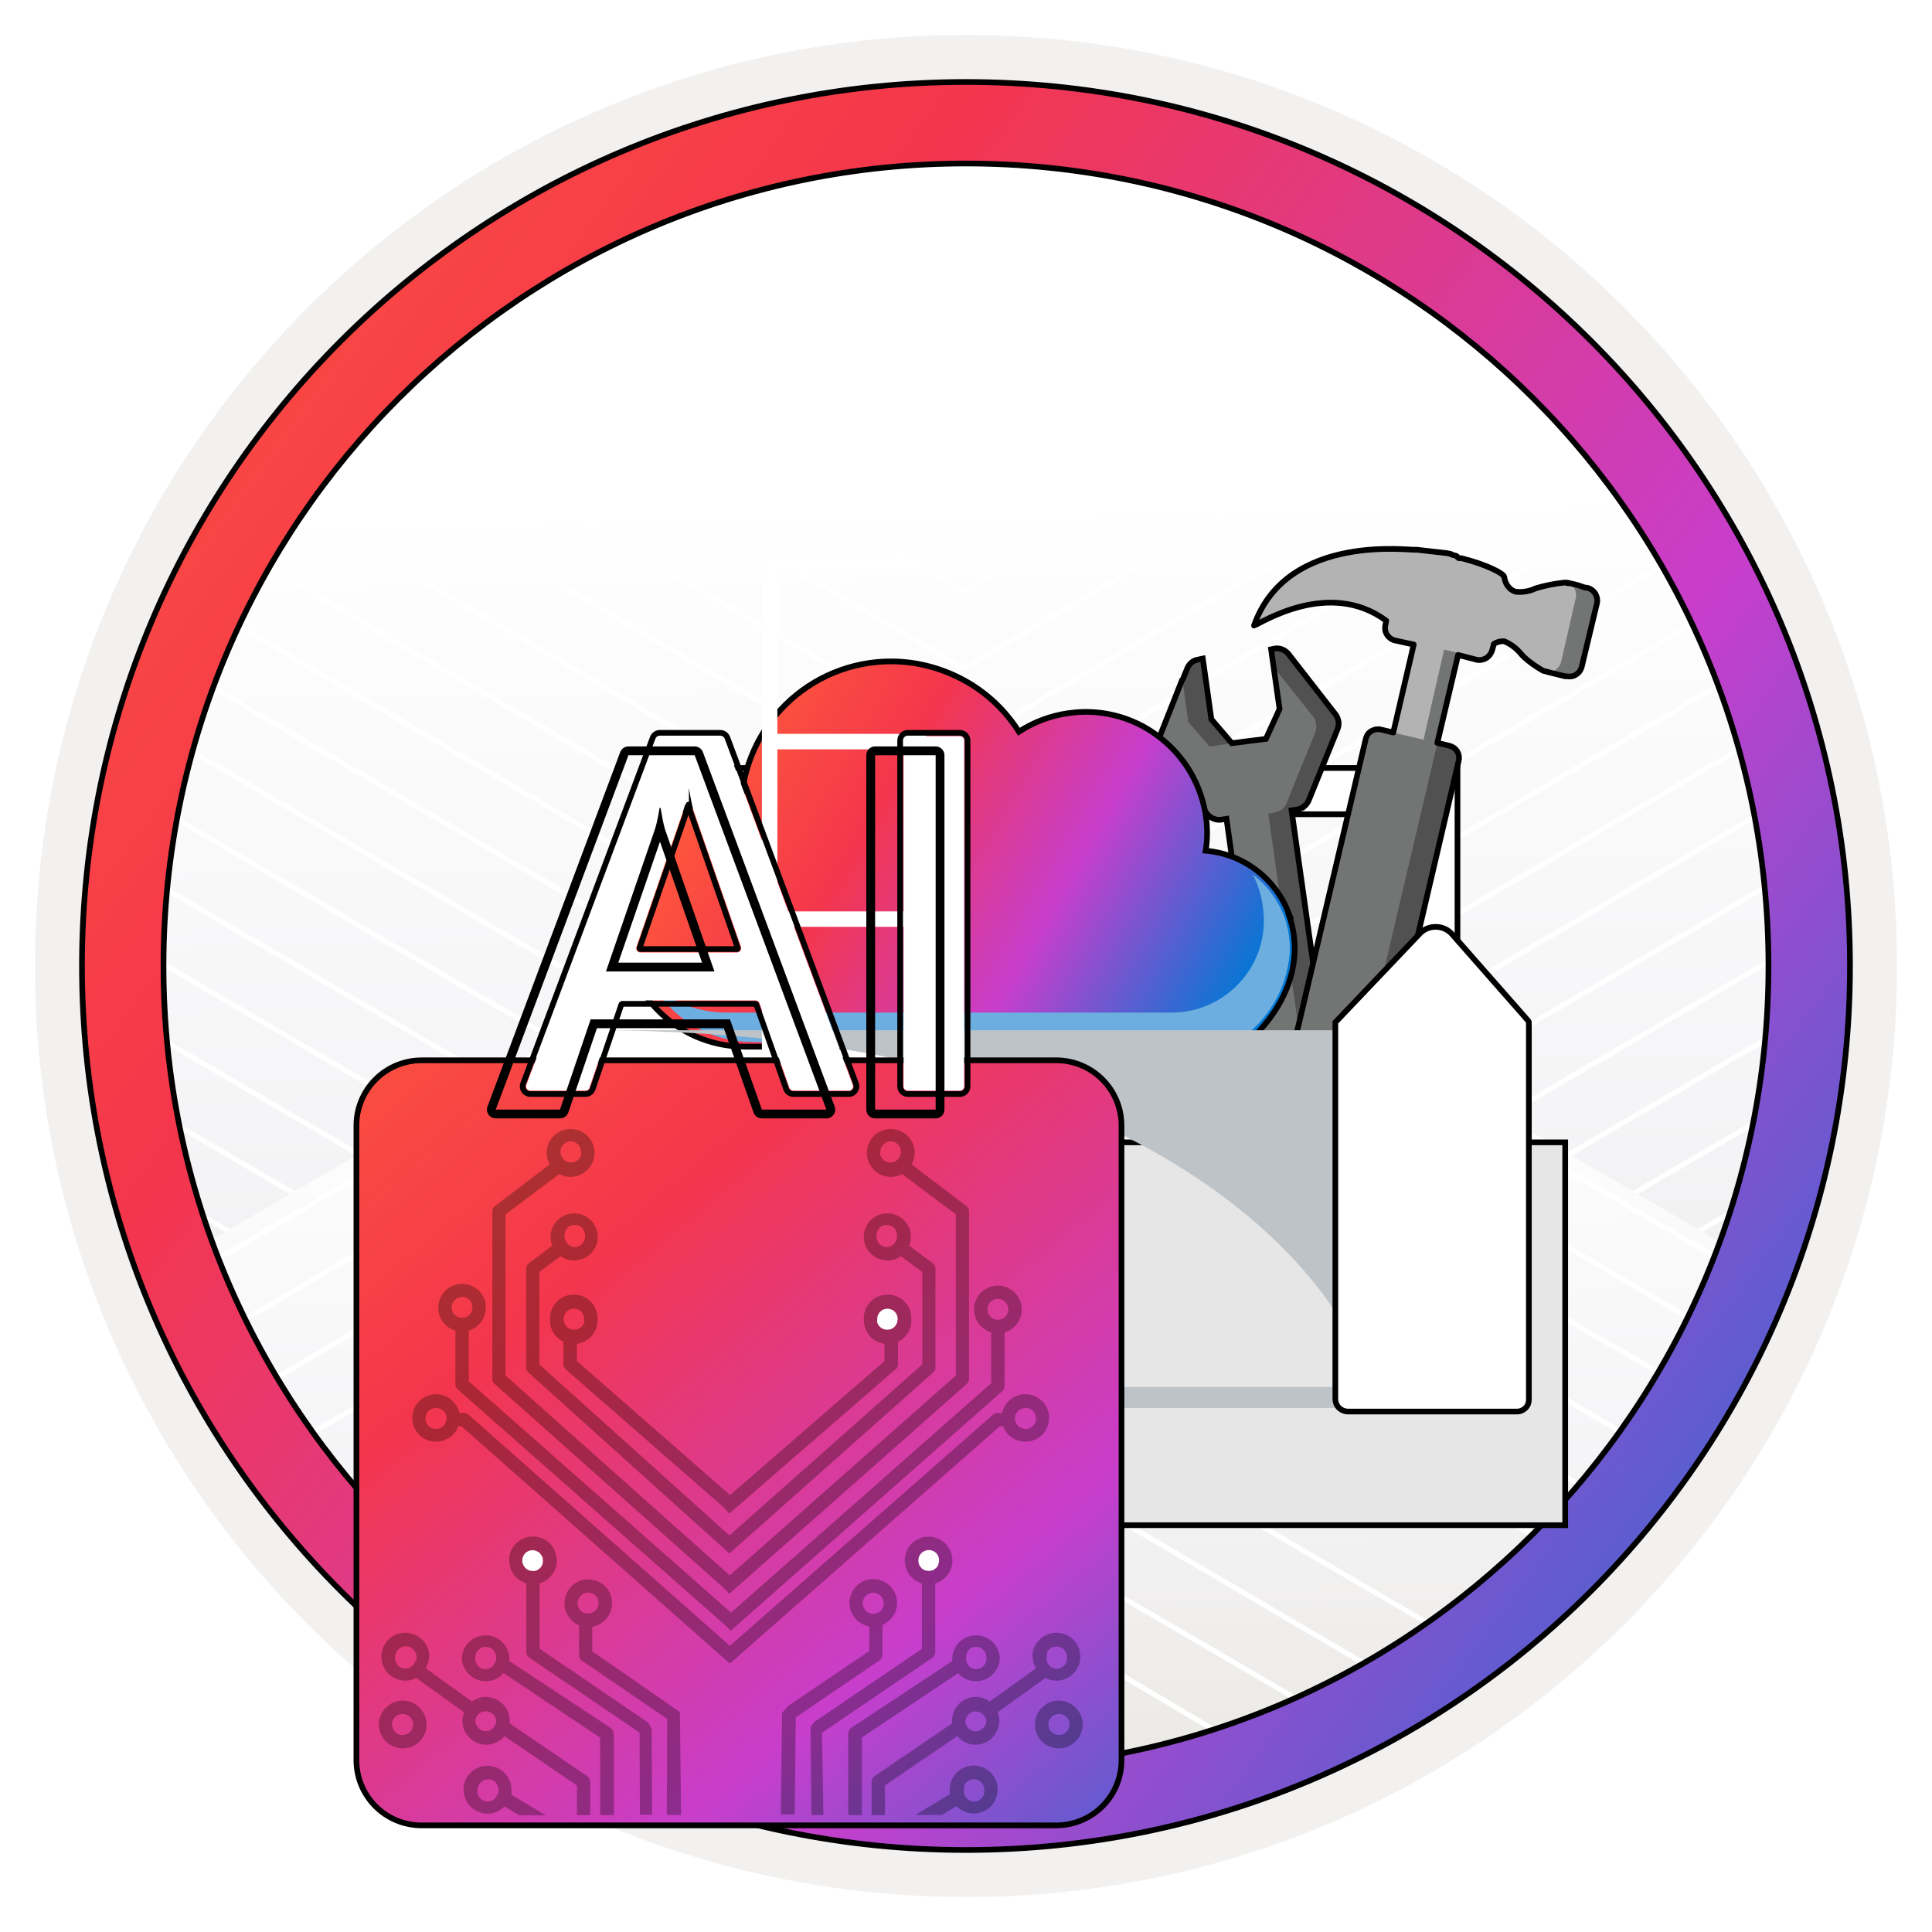 <svg width="102" height="102" viewBox="0 0 102 102" fill="none" xmlns="http://www.w3.org/2000/svg">
<path d="M7.489 34.623L51.113 9.143L94.737 34.623" stroke="white" stroke-width="0.27" stroke-miterlimit="10"/>
<path d="M7.489 30.592L51.113 5.112L94.737 30.592" stroke="white" stroke-width="0.27" stroke-miterlimit="10"/>
<path d="M7.489 67.326L51.113 92.806L94.737 67.326V34.203L83.583 18.006L51.113 4.245L22.217 14.564L7.489 34.203V67.326Z" fill="url(#paint0_linear_2654_123)"/>
<path d="M57.191 3.347L50.911 7.027L45.428 3.824" stroke="white" stroke-width="0.27" stroke-miterlimit="10"/>
<path d="M61.425 4.923L50.917 11.059L41.415 5.507" stroke="white" stroke-width="0.27" stroke-miterlimit="10"/>
<path d="M65.715 6.431L50.887 15.098L37.377 7.204" stroke="white" stroke-width="0.27" stroke-miterlimit="10"/>
<path d="M69.659 8.158L50.887 19.123L32.523 8.396" stroke="white" stroke-width="0.27" stroke-miterlimit="10"/>
<path d="M73.546 9.916L50.886 23.155L28.509 10.086" stroke="white" stroke-width="0.27" stroke-miterlimit="10"/>
<path d="M76.932 11.977L50.887 27.188L24.434 11.738" stroke="white" stroke-width="0.27" stroke-miterlimit="10"/>
<path d="M80.555 13.892L50.887 31.22L20.942 13.735" stroke="white" stroke-width="0.27" stroke-miterlimit="10"/>
<path d="M83.708 16.109L50.886 35.283L18.385 16.297" stroke="white" stroke-width="0.27" stroke-miterlimit="10"/>
<path d="M86.548 18.477L50.919 39.284L16.032 18.91" stroke="white" stroke-width="0.27" stroke-miterlimit="10"/>
<path d="M88.694 21.227L50.886 43.316L13.919 21.723" stroke="white" stroke-width="0.27" stroke-miterlimit="10"/>
<path d="M90.529 24.192L50.887 47.347L11.804 24.518" stroke="white" stroke-width="0.27" stroke-miterlimit="10"/>
<path d="M92.293 27.193L50.887 51.386L9.147 27.005" stroke="white" stroke-width="0.27" stroke-miterlimit="10"/>
<path d="M94.504 29.926L50.887 55.406L7.263 29.926" stroke="white" stroke-width="0.27" stroke-miterlimit="10"/>
<path d="M94.504 33.97L50.887 59.444L7.263 33.97" stroke="white" stroke-width="0.27" stroke-miterlimit="10"/>
<path d="M94.504 37.996L50.887 63.475L7.263 37.996" stroke="white" stroke-width="0.27" stroke-miterlimit="10"/>
<path d="M94.504 42.035L50.887 67.515L7.263 42.035" stroke="white" stroke-width="0.27" stroke-miterlimit="10"/>
<path d="M94.504 46.067L50.887 71.546L7.263 46.067" stroke="white" stroke-width="0.27" stroke-miterlimit="10"/>
<path d="M94.504 50.098L50.887 75.572L7.263 50.098" stroke="white" stroke-width="0.27" stroke-miterlimit="10"/>
<path d="M94.504 54.125L50.887 79.604L7.263 54.125" stroke="white" stroke-width="0.27" stroke-miterlimit="10"/>
<path d="M94.504 58.188L50.887 83.674L7.263 58.188" stroke="white" stroke-width="0.27" stroke-miterlimit="10"/>
<path d="M94.504 62.195L50.887 87.675L7.263 62.195" stroke="white" stroke-width="0.27" stroke-miterlimit="10"/>
<path d="M94.504 66.227L50.887 91.707L7.263 66.227" stroke="white" stroke-width="0.27" stroke-miterlimit="10"/>
<path d="M94.511 67.74L50.887 42.273L7.263 67.74L8.683 72.959L28.928 93.582L50.887 98.653L75.328 92.576L94.511 72.84V67.74Z" fill="url(#paint1_linear_2654_123)"/>
<path d="M39.617 98.32L51.113 91.675L62.545 98.468" stroke="white" stroke-width="0.27" stroke-miterlimit="10"/>
<path d="M34.825 97.195L51.094 87.674L66.362 96.781" stroke="white" stroke-width="0.27" stroke-miterlimit="10"/>
<path d="M31.983 94.927L51.132 83.649L69.942 94.799" stroke="white" stroke-width="0.27" stroke-miterlimit="10"/>
<path d="M28.812 92.64L51.101 79.585L73.7 92.757" stroke="white" stroke-width="0.27" stroke-miterlimit="10"/>
<path d="M25.701 90.413L51.113 75.578L75.948 90.124" stroke="white" stroke-width="0.27" stroke-miterlimit="10"/>
<path d="M23.078 87.975L51.112 71.546L78.965 87.787" stroke="white" stroke-width="0.27" stroke-miterlimit="10"/>
<path d="M20.428 85.366L54.411 65.52L85.459 83.722" stroke="white" stroke-width="0.27" stroke-miterlimit="10"/>
<path d="M18.326 82.561L51.088 63.489L85.001 83.32" stroke="white" stroke-width="0.27" stroke-miterlimit="10"/>
<path d="M12.852 81.802L51.112 59.45L87.16 80.598" stroke="white" stroke-width="0.27" stroke-miterlimit="10"/>
<path d="M13.759 77.23L51.114 55.393L89.763 78.053" stroke="white" stroke-width="0.27" stroke-miterlimit="10"/>
<path d="M11.887 74.313L51.113 51.386L92.378 75.246" stroke="white" stroke-width="0.27" stroke-miterlimit="10"/>
<path d="M7.489 72.834L51.113 47.347L94.737 72.834" stroke="white" stroke-width="0.27" stroke-miterlimit="10"/>
<path d="M7.489 68.795L51.113 43.322L94.737 68.795" stroke="white" stroke-width="0.27" stroke-miterlimit="10"/>
<path fill-rule="evenodd" clip-rule="evenodd" d="M96.45 51C96.45 76.102 76.102 96.45 51 96.45C25.899 96.45 5.55 76.102 5.55 51C5.55 25.899 25.899 5.55 51 5.55C76.102 5.55 96.45 25.899 96.45 51ZM51 1.847C78.151 1.847 100.153 23.849 100.153 51C100.153 78.151 78.141 100.153 51 100.153C23.849 100.153 1.847 78.141 1.847 51C1.847 23.849 23.849 1.847 51 1.847Z" fill="#F2F1F0"/>
<path d="M50.999 4.328C76.771 4.328 97.67 25.227 97.67 50.999C97.67 76.771 76.771 97.67 50.999 97.67C25.227 97.67 4.328 76.771 4.328 50.999C4.329 25.227 25.218 4.329 50.999 4.328ZM50.999 8.632C27.599 8.632 8.632 27.599 8.632 50.999C8.632 74.4 27.599 93.367 50.999 93.367C74.4 93.367 93.367 74.4 93.367 50.999C93.367 27.598 74.4 8.632 50.999 8.632Z" fill="url(#paint2_linear_2654_123)" stroke="black" stroke-width="0.3"/>
<path d="M32.317 53.032L35.8 49.339C35.989 49.124 36.247 48.989 36.522 48.929V40.546H76.948V51.647H74.506V42.988H38.744V50.897L40.566 53.059C41.073 53.701 41.375 54.488 41.407 55.308V73.235C41.407 73.574 41.272 73.909 41.03 74.151C40.787 74.394 40.458 74.534 40.118 74.534H32.727C32.382 74.534 32.047 74.399 31.805 74.151C31.557 73.909 31.416 73.574 31.416 73.229C31.39 58.791 31.416 53.906 31.416 53.906C31.465 53.841 31.816 53.523 32.317 53.032Z" fill="white" stroke="black" stroke-width="0.3"/>
<path d="M61.161 39.059L62.692 35.269C62.746 35.145 62.827 35.042 62.924 34.967C63.026 34.886 63.15 34.837 63.274 34.821L63.501 34.773L63.954 37.975L65.037 39.242L66.838 39.016L67.561 37.436L67.108 34.282L67.334 34.233C67.464 34.223 67.588 34.239 67.706 34.287C67.82 34.336 67.927 34.411 68.008 34.508L70.531 37.749C70.602 37.851 70.645 37.975 70.666 38.099C70.682 38.228 70.666 38.352 70.623 38.477L69.092 42.261C69.038 42.385 68.963 42.493 68.86 42.58C68.758 42.666 68.634 42.725 68.51 42.752L68.192 42.801L70.488 59.062L67.065 59.557L64.773 43.243L64.461 43.291C64.331 43.302 64.207 43.291 64.083 43.237C63.959 43.189 63.857 43.119 63.776 43.016L61.258 39.814C61.188 39.7 61.145 39.571 61.129 39.442C61.112 39.318 61.123 39.188 61.161 39.059Z" fill="#505150"/>
<path d="M61.161 39.059L62.422 35.856L62.735 38.11L63.862 39.415L65.032 39.237L66.833 39.01L67.555 37.431L67.108 34.277L67.243 35.22L69.362 37.878C69.432 37.991 69.469 38.121 69.491 38.256C69.507 38.39 69.491 38.52 69.448 38.649L67.911 42.434C67.857 42.553 67.782 42.66 67.679 42.736C67.577 42.817 67.453 42.865 67.329 42.882L66.962 42.973L69.259 59.234L67.049 59.552L64.757 43.237L64.444 43.286C64.315 43.297 64.191 43.286 64.067 43.232C63.948 43.178 63.84 43.113 63.76 43.011L61.242 39.808C61.172 39.695 61.129 39.566 61.118 39.436C61.112 39.318 61.123 39.188 61.161 39.059Z" fill="#737474"/>
<path d="M68.861 42.575C68.963 42.491 69.04 42.378 69.094 42.258L70.626 38.473C70.668 38.347 70.686 38.222 70.668 38.097C70.644 37.972 70.602 37.847 70.531 37.745L68.009 34.508C67.925 34.413 67.818 34.335 67.704 34.287C67.585 34.24 67.46 34.222 67.335 34.234L67.108 34.281L67.18 34.8L67.555 37.429L66.834 39.009L65.034 39.236L63.954 37.972L63.501 34.77L63.275 34.818C63.15 34.836 63.024 34.883 62.923 34.961C62.828 35.039 62.744 35.14 62.691 35.265L62.428 35.909V35.849L61.164 39.045V39.057C61.164 39.057 61.158 39.069 61.158 39.075C61.123 39.2 61.117 39.319 61.117 39.433C61.128 39.564 61.17 39.689 61.242 39.802L63.758 43.004C63.841 43.105 63.949 43.171 64.068 43.224C64.068 43.224 64.074 43.224 64.08 43.224C64.205 43.278 64.33 43.29 64.455 43.278L64.753 43.23L67.043 59.536H67.061L70.483 59.042L68.188 42.783L68.503 42.736C68.629 42.706 68.754 42.652 68.855 42.563L68.861 42.575Z" stroke="black" stroke-width="0.3"/>
<path d="M66.207 33.026C67.965 28.022 74.721 29.111 74.721 29.02H74.769C75.222 29.149 76.71 29.241 76.71 29.241H76.877C76.882 29.289 76.899 29.327 76.926 29.37C76.947 29.413 76.98 29.44 77.017 29.467H77.152C78.527 29.818 79.368 30.27 79.417 30.443C79.503 31.02 79.864 31.198 80.042 31.241C80.392 31.273 80.748 31.22 81.066 31.063C81.573 30.907 82.096 30.804 82.619 30.75L83.196 30.885L83.595 31.02H83.767C83.935 31.069 84.075 31.171 84.172 31.317C84.264 31.462 84.307 31.635 84.274 31.802L83.449 35.225C83.401 35.387 83.293 35.522 83.147 35.608C83.002 35.694 82.835 35.716 82.668 35.684H82.576L81.476 35.414C81.476 35.414 80.657 34.956 80.29 34.503C80.053 34.222 79.756 34.002 79.417 33.861C79.228 33.845 79.028 33.894 78.867 34.002V34.023L78.775 34.341C78.721 34.508 78.613 34.654 78.462 34.745C78.311 34.837 78.133 34.875 77.961 34.837L76.926 34.568L74.041 47.001L71.75 46.418L74.634 34.029L73.599 33.802C73.437 33.748 73.297 33.635 73.211 33.484C73.125 33.333 73.103 33.155 73.141 32.993L73.189 32.767C70.17 30.546 66.612 32.885 66.207 33.026Z" fill="#B3B3B3"/>
<path d="M68.358 54.97C68.336 55.056 68.336 55.142 68.347 55.228C68.358 55.315 68.396 55.401 68.439 55.476C68.487 55.552 68.541 55.617 68.617 55.67C68.687 55.724 68.768 55.762 68.854 55.778L72.461 56.636C72.633 56.679 72.817 56.646 72.968 56.555C73.119 56.463 73.227 56.312 73.27 56.139L77.006 40.143C77.038 39.976 77.006 39.803 76.914 39.658C76.823 39.512 76.677 39.415 76.51 39.377L72.903 38.52C72.817 38.498 72.731 38.498 72.644 38.509C72.558 38.52 72.472 38.558 72.396 38.601C72.321 38.649 72.256 38.703 72.208 38.779C72.154 38.849 72.121 38.93 72.1 39.016L68.358 54.97Z" fill="#737474"/>
<path d="M75.884 39.248L76.515 39.383C76.682 39.415 76.828 39.523 76.919 39.663C77.011 39.808 77.049 39.981 77.011 40.148L73.275 56.145C73.232 56.317 73.124 56.468 72.973 56.56C72.822 56.652 72.638 56.679 72.466 56.641L71.835 56.463L75.884 39.248Z" fill="#505150"/>
<path d="M82.414 34.966L83.191 31.58C83.234 31.413 83.207 31.235 83.126 31.079C83.04 30.922 82.9 30.809 82.732 30.755L83.325 30.895L83.735 31.035H83.827C83.994 31.084 84.134 31.186 84.231 31.332C84.323 31.478 84.366 31.65 84.334 31.817L83.509 35.246C83.46 35.408 83.352 35.543 83.207 35.629C83.061 35.715 82.894 35.737 82.727 35.705H82.635L81.535 35.435L81.584 35.483C81.757 35.516 81.94 35.483 82.091 35.392C82.252 35.279 82.36 35.133 82.414 34.966Z" fill="#737474"/>
<path d="M76.241 34.298L77.001 34.476L75.874 39.247L75.152 39.069L76.241 34.298Z" fill="#737474"/>
<path d="M84.224 31.334C84.129 31.191 83.986 31.083 83.819 31.035H83.789C83.789 31.035 83.771 31.024 83.759 31.024H83.682L83.318 30.898L82.728 30.755C82.728 30.755 82.776 30.785 82.799 30.797L82.615 30.755C82.09 30.809 81.571 30.91 81.065 31.065C80.749 31.22 80.391 31.274 80.039 31.244C79.86 31.203 79.502 31.024 79.413 30.445C79.365 30.272 78.525 29.819 77.147 29.468H77.01C76.975 29.438 76.939 29.414 76.921 29.372C76.891 29.33 76.605 29.295 76.599 29.247L76.402 29.205C76.402 29.205 75.317 29.086 74.769 29.02H74.721C74.721 29.11 67.966 28.025 66.207 33.027C66.613 32.884 70.172 30.547 73.189 32.77L73.141 32.997C73.105 33.158 73.123 33.337 73.213 33.486C73.296 33.635 73.439 33.748 73.6 33.802L74.638 34.028L73.558 38.673L72.909 38.518C72.825 38.494 72.736 38.494 72.652 38.506C72.569 38.518 72.479 38.554 72.402 38.595C72.324 38.643 72.259 38.697 72.211 38.774C72.157 38.846 72.127 38.923 72.104 39.013L68.359 54.967C68.336 55.05 68.336 55.14 68.348 55.223C68.359 55.307 68.395 55.396 68.437 55.474C68.485 55.551 68.538 55.617 68.616 55.67C68.688 55.724 68.765 55.76 68.854 55.778L72.372 56.612L72.467 56.636C72.64 56.672 72.825 56.648 72.974 56.553C73.123 56.464 73.231 56.309 73.278 56.136L77.016 40.139C77.052 39.973 77.016 39.8 76.927 39.657C76.879 39.585 76.82 39.525 76.754 39.478C76.683 39.43 76.605 39.394 76.516 39.37L75.884 39.221L76.981 34.577L77.964 34.833C78.137 34.869 78.316 34.833 78.465 34.744C78.614 34.654 78.722 34.505 78.775 34.339L78.865 34.023V33.999C79.026 33.891 79.228 33.844 79.413 33.855C79.753 33.999 80.051 34.219 80.284 34.499C80.647 34.953 81.47 35.412 81.47 35.412L81.75 35.483C81.75 35.483 81.732 35.483 81.726 35.483L82.627 35.704H82.716C82.883 35.734 83.05 35.716 83.193 35.626C83.336 35.543 83.443 35.406 83.497 35.245L84.32 31.817C84.35 31.65 84.308 31.477 84.219 31.334H84.224Z" stroke="black" stroke-width="0.3" stroke-linejoin="round"/>
<path d="M47.038 34.918C48.446 34.918 49.811 35.296 51.032 35.988H51.033C52.161 36.635 53.099 37.537 53.794 38.63C54.571 38.123 55.453 37.792 56.369 37.657L56.786 37.608C57.9 37.512 59.005 37.714 60.007 38.177L60.206 38.274L60.208 38.275C61.251 38.817 62.141 39.625 62.766 40.629L62.767 40.63C63.38 41.632 63.729 42.799 63.729 43.978C63.729 44.291 63.704 44.604 63.654 44.913C65.649 45.085 67.306 46.369 68.008 48.143L68.089 48.348H68.062C68.712 50.197 68.329 52.502 66.347 54.572L66.341 54.578C65.906 54.981 65.332 55.226 64.737 55.258L64.729 55.258H39.319C36.646 55.258 34.353 53.63 33.38 51.306V51.305C32.405 48.965 32.784 45.972 35.36 43.255H35.361C35.615 42.989 35.911 42.788 36.248 42.64L36.256 42.637C36.59 42.512 36.949 42.438 37.309 42.438H39.126C39.222 40.463 40.06 38.594 41.473 37.201C42.951 35.743 44.949 34.918 47.038 34.918Z" fill="url(#paint3_linear_2654_123)" stroke="black" stroke-width="0.3"/>
<path d="M66.133 46.168C66.532 46.874 66.721 47.794 66.727 48.608C66.727 49.891 66.214 51.126 65.303 52.032C64.392 52.937 63.168 53.455 61.879 53.46H38.345C36.949 53.46 35.596 52.97 34.523 52.08C35.062 52.97 35.817 53.703 36.717 54.215C37.617 54.727 38.642 55.008 39.682 55.013L63.106 55.638C65.494 55.638 67.605 53.326 67.999 50.975C68.192 50.104 68.085 49.075 67.745 48.25C67.405 47.42 66.85 46.702 66.133 46.168Z" fill="#6CAEDF"/>
<g filter="url(#filter0_ddd_2654_123)">
<path d="M31.407 54.31H79.635V74.523H31.407V54.31Z" fill="#E6E6E6"/>
<path d="M31.407 54.31H79.635V74.523H31.407V54.31Z" stroke="black" stroke-width="0.3"/>
</g>
<path d="M71.39 70.837C71.39 70.837 64.543 54.392 31.261 54.392H71.39V70.837Z" fill="#BDC3C7"/>
<path d="M31.594 74.335V73.225H71.006C71.06 73.537 71.216 73.818 71.459 74.023C71.696 74.222 72.004 74.341 72.322 74.335H31.594Z" fill="#BDC3C7"/>
<path d="M70.5 53.975L74.91 49.339C75.018 49.209 75.153 49.107 75.309 49.037C75.46 48.967 75.628 48.934 75.795 48.934C75.962 48.934 76.129 48.967 76.28 49.037C76.431 49.107 76.571 49.209 76.679 49.339L80.674 53.884C80.69 53.9 80.701 53.927 80.712 53.949C80.717 53.97 80.723 53.997 80.717 54.024V73.897C80.717 74.064 80.653 74.226 80.534 74.339C80.421 74.453 80.259 74.523 80.086 74.523H71.174C70.996 74.523 70.824 74.453 70.694 74.329C70.565 74.199 70.5 74.027 70.5 73.849V53.975Z" fill="white" stroke="black" stroke-width="0.3"/>
<path d="M48.899 48.525H40.633" stroke="white" stroke-width="0.817" stroke-miterlimit="10" stroke-linejoin="round"/>
<path d="M48.899 39.153H40.633" stroke="white" stroke-width="0.817" stroke-miterlimit="10" stroke-linejoin="round"/>
<path d="M48.899 29.772H40.633V57.882H48.891" stroke="white" stroke-width="0.817" stroke-miterlimit="10" stroke-linejoin="round"/>
<g filter="url(#filter1_dddd_2654_123)">
<path d="M55.779 28.761C56.688 28.764 57.559 29.127 58.201 29.77C58.844 30.413 59.208 31.284 59.21 32.194V65.723C59.207 66.632 58.844 67.503 58.201 68.146C57.558 68.788 56.687 69.151 55.778 69.153H22.248C21.339 69.151 20.468 68.789 19.825 68.146C19.182 67.503 18.819 66.631 18.817 65.722V32.193C18.819 31.283 19.183 30.413 19.825 29.77C20.468 29.127 21.34 28.764 22.249 28.761H55.779Z" fill="url(#paint4_linear_2654_123)" stroke="black" stroke-width="0.3"/>
<path d="M28.121 55.867C28.506 55.867 28.817 55.555 28.817 55.17C28.817 54.786 28.506 54.474 28.121 54.474C27.736 54.474 27.424 54.786 27.424 55.17C27.424 55.555 27.736 55.867 28.121 55.867Z" fill="white"/>
<path d="M46.863 43.116C47.247 43.116 47.559 42.804 47.559 42.419C47.559 42.035 47.247 41.723 46.863 41.723C46.478 41.723 46.166 42.035 46.166 42.419C46.166 42.804 46.478 43.116 46.863 43.116Z" fill="white"/>
<path d="M49.035 55.867C49.42 55.867 49.732 55.555 49.732 55.17C49.732 54.786 49.42 54.474 49.035 54.474C48.65 54.474 48.339 54.786 48.339 55.17C48.339 55.555 48.65 55.867 49.035 55.867Z" fill="white"/>
<path d="M29.866 45.076C29.866 45.076 29.8 45.002 29.773 44.956C29.745 44.909 29.745 44.863 29.745 44.807V43.618C29.531 43.516 29.355 43.358 29.225 43.154C29.095 42.959 29.03 42.727 29.039 42.485C29.03 42.309 29.048 42.141 29.104 41.974C29.16 41.807 29.253 41.659 29.373 41.529C29.494 41.398 29.633 41.296 29.791 41.231C29.949 41.166 30.125 41.129 30.293 41.129C30.46 41.129 30.636 41.166 30.794 41.231C30.952 41.296 31.101 41.398 31.212 41.529C31.333 41.659 31.416 41.807 31.481 41.974C31.537 42.141 31.565 42.309 31.547 42.485C31.547 42.791 31.435 43.08 31.24 43.312C31.036 43.544 30.757 43.683 30.46 43.73V44.64L38.716 51.865L38.252 52.404L29.856 45.067L29.866 45.076ZM30.841 42.494C30.841 42.42 30.841 42.337 30.822 42.262C30.794 42.188 30.757 42.123 30.711 42.058C30.655 42.002 30.599 41.956 30.525 41.919C30.451 41.891 30.376 41.872 30.302 41.872C30.228 41.872 30.144 41.891 30.079 41.919C30.005 41.946 29.949 41.993 29.893 42.058C29.838 42.114 29.8 42.188 29.782 42.262C29.754 42.337 29.754 42.411 29.763 42.494C29.782 42.634 29.847 42.755 29.94 42.847C30.042 42.94 30.172 42.987 30.311 42.987C30.451 42.987 30.581 42.94 30.683 42.847C30.785 42.755 30.85 42.634 30.859 42.494H30.841Z" fill="url(#paint5_linear_2654_123)"/>
<path d="M29.866 45.076C29.866 45.076 29.8 45.002 29.773 44.956C29.745 44.909 29.745 44.863 29.745 44.807V43.618C29.531 43.516 29.355 43.358 29.225 43.154C29.095 42.959 29.03 42.727 29.039 42.485C29.03 42.309 29.048 42.141 29.104 41.974C29.16 41.807 29.253 41.659 29.373 41.529C29.494 41.398 29.633 41.296 29.791 41.231C29.949 41.166 30.125 41.129 30.293 41.129C30.46 41.129 30.636 41.166 30.794 41.231C30.952 41.296 31.101 41.398 31.212 41.529C31.333 41.659 31.416 41.807 31.481 41.974C31.537 42.141 31.565 42.309 31.547 42.485C31.547 42.791 31.435 43.08 31.24 43.312C31.036 43.544 30.757 43.683 30.46 43.73V44.64L38.716 51.865L38.252 52.404L29.856 45.067L29.866 45.076ZM30.841 42.494C30.841 42.42 30.841 42.337 30.822 42.262C30.794 42.188 30.757 42.123 30.711 42.058C30.655 42.002 30.599 41.956 30.525 41.919C30.451 41.891 30.376 41.872 30.302 41.872C30.228 41.872 30.144 41.891 30.079 41.919C30.005 41.946 29.949 41.993 29.893 42.058C29.838 42.114 29.8 42.188 29.782 42.262C29.754 42.337 29.754 42.411 29.763 42.494C29.782 42.634 29.847 42.755 29.94 42.847C30.042 42.94 30.172 42.987 30.311 42.987C30.451 42.987 30.581 42.94 30.683 42.847C30.785 42.755 30.85 42.634 30.859 42.494H30.841Z" fill="black" fill-opacity="0.3"/>
<path d="M27.897 45.244C27.897 45.244 27.832 45.169 27.804 45.123C27.785 45.077 27.776 45.03 27.776 44.974V39.755C27.776 39.699 27.785 39.644 27.813 39.597C27.841 39.551 27.869 39.504 27.915 39.476L29.16 38.548C29.104 38.399 29.067 38.241 29.067 38.083C29.067 37.805 29.16 37.535 29.336 37.313C29.513 37.09 29.754 36.941 30.023 36.876C30.293 36.811 30.581 36.839 30.831 36.95C31.082 37.062 31.296 37.266 31.416 37.508C31.546 37.758 31.584 38.037 31.537 38.316C31.481 38.594 31.342 38.836 31.128 39.021C30.915 39.207 30.655 39.309 30.376 39.328C30.098 39.346 29.819 39.263 29.596 39.105L28.473 39.931V44.816L38.995 54.28L38.512 54.8L27.887 45.234L27.897 45.244ZM30.33 38.622C30.404 38.622 30.478 38.613 30.543 38.585C30.608 38.557 30.674 38.52 30.72 38.464C30.776 38.418 30.813 38.353 30.841 38.288C30.869 38.223 30.887 38.148 30.887 38.074C30.887 38 30.887 37.916 30.869 37.842C30.841 37.768 30.803 37.703 30.757 37.638C30.701 37.582 30.646 37.535 30.571 37.498C30.497 37.471 30.423 37.452 30.348 37.452C30.274 37.452 30.191 37.471 30.125 37.498C30.051 37.526 29.986 37.573 29.94 37.638C29.884 37.693 29.847 37.768 29.828 37.842C29.8 37.916 29.8 37.99 29.81 38.074C29.81 38.148 29.828 38.223 29.856 38.288C29.884 38.353 29.93 38.418 29.977 38.464C30.033 38.511 30.088 38.557 30.163 38.585C30.228 38.613 30.302 38.622 30.376 38.622H30.33Z" fill="url(#paint6_linear_2654_123)"/>
<path d="M27.897 45.244C27.897 45.244 27.832 45.169 27.804 45.123C27.785 45.077 27.776 45.03 27.776 44.974V39.755C27.776 39.699 27.785 39.644 27.813 39.597C27.841 39.551 27.869 39.504 27.915 39.476L29.16 38.548C29.104 38.399 29.067 38.241 29.067 38.083C29.067 37.805 29.16 37.535 29.336 37.313C29.513 37.09 29.754 36.941 30.023 36.876C30.293 36.811 30.581 36.839 30.831 36.95C31.082 37.062 31.296 37.266 31.416 37.508C31.546 37.758 31.584 38.037 31.537 38.316C31.481 38.594 31.342 38.836 31.128 39.021C30.915 39.207 30.655 39.309 30.376 39.328C30.098 39.346 29.819 39.263 29.596 39.105L28.473 39.931V44.816L38.995 54.28L38.512 54.8L27.887 45.234L27.897 45.244ZM30.33 38.622C30.404 38.622 30.478 38.613 30.543 38.585C30.608 38.557 30.674 38.52 30.72 38.464C30.776 38.418 30.813 38.353 30.841 38.288C30.869 38.223 30.887 38.148 30.887 38.074C30.887 38 30.887 37.916 30.869 37.842C30.841 37.768 30.803 37.703 30.757 37.638C30.701 37.582 30.646 37.535 30.571 37.498C30.497 37.471 30.423 37.452 30.348 37.452C30.274 37.452 30.191 37.471 30.125 37.498C30.051 37.526 29.986 37.573 29.94 37.638C29.884 37.693 29.847 37.768 29.828 37.842C29.8 37.916 29.8 37.99 29.81 38.074C29.81 38.148 29.828 38.223 29.856 38.288C29.884 38.353 29.93 38.418 29.977 38.464C30.033 38.511 30.088 38.557 30.163 38.585C30.228 38.613 30.302 38.622 30.376 38.622H30.33Z" fill="black" fill-opacity="0.3"/>
<path d="M26.114 45.847C26.114 45.847 26.049 45.773 26.021 45.727C26.002 45.68 25.993 45.634 25.993 45.578V36.737C25.993 36.681 26.002 36.625 26.03 36.579C26.058 36.533 26.095 36.486 26.132 36.458L29.02 34.257C28.918 34.072 28.872 33.867 28.863 33.654C28.863 33.375 28.946 33.106 29.113 32.892C29.281 32.669 29.513 32.511 29.782 32.437C30.051 32.363 30.33 32.381 30.59 32.474C30.85 32.576 31.064 32.762 31.203 32.994C31.342 33.226 31.407 33.505 31.38 33.784C31.352 34.062 31.231 34.313 31.036 34.517C30.85 34.722 30.599 34.852 30.321 34.898C30.051 34.944 29.773 34.898 29.522 34.768L26.689 36.895V45.402L38.995 56.37L38.521 56.899L26.114 45.847ZM30.674 33.663C30.674 33.589 30.674 33.505 30.655 33.431C30.627 33.356 30.59 33.291 30.544 33.226C30.488 33.171 30.432 33.124 30.358 33.087C30.284 33.059 30.209 33.041 30.135 33.041C30.061 33.041 29.977 33.059 29.912 33.087C29.838 33.115 29.782 33.161 29.726 33.226C29.671 33.282 29.634 33.356 29.615 33.431C29.587 33.505 29.587 33.579 29.596 33.663C29.615 33.802 29.68 33.923 29.773 34.016C29.875 34.109 30.005 34.155 30.144 34.155C30.284 34.155 30.414 34.109 30.516 34.016C30.618 33.923 30.683 33.802 30.692 33.663H30.674Z" fill="url(#paint7_linear_2654_123)"/>
<path d="M26.114 45.847C26.114 45.847 26.049 45.773 26.021 45.727C26.002 45.68 25.993 45.634 25.993 45.578V36.737C25.993 36.681 26.002 36.625 26.03 36.579C26.058 36.533 26.095 36.486 26.132 36.458L29.02 34.257C28.918 34.072 28.872 33.867 28.863 33.654C28.863 33.375 28.946 33.106 29.113 32.892C29.281 32.669 29.513 32.511 29.782 32.437C30.051 32.363 30.33 32.381 30.59 32.474C30.85 32.576 31.064 32.762 31.203 32.994C31.342 33.226 31.407 33.505 31.38 33.784C31.352 34.062 31.231 34.313 31.036 34.517C30.85 34.722 30.599 34.852 30.321 34.898C30.051 34.944 29.773 34.898 29.522 34.768L26.689 36.895V45.402L38.995 56.37L38.521 56.899L26.114 45.847ZM30.674 33.663C30.674 33.589 30.674 33.505 30.655 33.431C30.627 33.356 30.59 33.291 30.544 33.226C30.488 33.171 30.432 33.124 30.358 33.087C30.284 33.059 30.209 33.041 30.135 33.041C30.061 33.041 29.977 33.059 29.912 33.087C29.838 33.115 29.782 33.161 29.726 33.226C29.671 33.282 29.634 33.356 29.615 33.431C29.587 33.505 29.587 33.579 29.596 33.663C29.615 33.802 29.68 33.923 29.773 34.016C29.875 34.109 30.005 34.155 30.144 34.155C30.284 34.155 30.414 34.109 30.516 34.016C30.618 33.923 30.683 33.802 30.692 33.663H30.674Z" fill="black" fill-opacity="0.3"/>
<path d="M24.748 45.709L38.966 58.246L38.502 58.776L24.163 46.136C24.163 46.136 24.098 46.062 24.07 46.015C24.052 45.969 24.042 45.922 24.042 45.867V43.034C23.754 42.95 23.503 42.765 23.336 42.505C23.169 42.254 23.104 41.947 23.151 41.641C23.197 41.344 23.346 41.065 23.569 40.87C23.801 40.675 24.089 40.564 24.395 40.564C24.702 40.564 24.989 40.675 25.222 40.87C25.454 41.065 25.602 41.344 25.64 41.641C25.686 41.938 25.612 42.245 25.454 42.505C25.287 42.755 25.036 42.95 24.748 43.034V42.997V45.709ZM24.395 41.26C24.284 41.26 24.181 41.288 24.089 41.353C23.996 41.418 23.931 41.502 23.884 41.604C23.838 41.706 23.829 41.817 23.856 41.92C23.875 42.031 23.931 42.124 24.005 42.198C24.079 42.273 24.181 42.328 24.284 42.347C24.395 42.365 24.506 42.356 24.599 42.319C24.702 42.273 24.785 42.208 24.85 42.115C24.915 42.022 24.943 41.92 24.943 41.808C24.943 41.734 24.934 41.66 24.906 41.594C24.878 41.529 24.841 41.465 24.785 41.409C24.73 41.353 24.674 41.316 24.609 41.288C24.544 41.26 24.469 41.242 24.395 41.242V41.26Z" fill="url(#paint8_linear_2654_123)"/>
<path d="M24.748 45.709L38.966 58.246L38.502 58.776L24.163 46.136C24.163 46.136 24.098 46.062 24.07 46.015C24.052 45.969 24.042 45.922 24.042 45.867V43.034C23.754 42.95 23.503 42.765 23.336 42.505C23.169 42.254 23.104 41.947 23.151 41.641C23.197 41.344 23.346 41.065 23.569 40.87C23.801 40.675 24.089 40.564 24.395 40.564C24.702 40.564 24.989 40.675 25.222 40.87C25.454 41.065 25.602 41.344 25.64 41.641C25.686 41.938 25.612 42.245 25.454 42.505C25.287 42.755 25.036 42.95 24.748 43.034V42.997V45.709ZM24.395 41.26C24.284 41.26 24.181 41.288 24.089 41.353C23.996 41.418 23.931 41.502 23.884 41.604C23.838 41.706 23.829 41.817 23.856 41.92C23.875 42.031 23.931 42.124 24.005 42.198C24.079 42.273 24.181 42.328 24.284 42.347C24.395 42.365 24.506 42.356 24.599 42.319C24.702 42.273 24.785 42.208 24.85 42.115C24.915 42.022 24.943 41.92 24.943 41.808C24.943 41.734 24.934 41.66 24.906 41.594C24.878 41.529 24.841 41.465 24.785 41.409C24.73 41.353 24.674 41.316 24.609 41.288C24.544 41.26 24.469 41.242 24.395 41.242V41.26Z" fill="black" fill-opacity="0.3"/>
<path d="M24.247 47.38H24.488C24.488 47.38 24.572 47.38 24.618 47.399C24.655 47.417 24.692 47.436 24.73 47.464L38.967 60.057L38.493 60.577L24.358 48.077H24.2C24.117 48.29 23.987 48.485 23.801 48.624C23.625 48.764 23.411 48.857 23.179 48.885C22.947 48.912 22.724 48.885 22.51 48.792C22.297 48.699 22.12 48.55 21.99 48.364C21.86 48.179 21.786 47.956 21.767 47.724C21.748 47.492 21.804 47.269 21.906 47.064C22.009 46.86 22.176 46.693 22.371 46.572C22.566 46.451 22.789 46.386 23.021 46.386C23.309 46.386 23.578 46.488 23.801 46.665C24.024 46.841 24.182 47.092 24.247 47.361V47.38ZM23.021 47.111C22.909 47.111 22.807 47.139 22.714 47.204C22.622 47.259 22.547 47.352 22.51 47.454C22.464 47.556 22.454 47.668 22.473 47.779C22.491 47.891 22.547 47.984 22.622 48.067C22.696 48.142 22.798 48.197 22.909 48.216C23.021 48.234 23.132 48.225 23.235 48.179C23.337 48.132 23.42 48.067 23.485 47.974C23.541 47.882 23.578 47.77 23.578 47.668C23.578 47.519 23.522 47.38 23.42 47.278C23.318 47.176 23.179 47.12 23.03 47.12L23.021 47.111Z" fill="url(#paint9_linear_2654_123)"/>
<path d="M24.247 47.38H24.488C24.488 47.38 24.572 47.38 24.618 47.399C24.655 47.417 24.692 47.436 24.73 47.464L38.967 60.057L38.493 60.577L24.358 48.077H24.2C24.117 48.29 23.987 48.485 23.801 48.624C23.625 48.764 23.411 48.857 23.179 48.885C22.947 48.912 22.724 48.885 22.51 48.792C22.297 48.699 22.12 48.55 21.99 48.364C21.86 48.179 21.786 47.956 21.767 47.724C21.748 47.492 21.804 47.269 21.906 47.064C22.009 46.86 22.176 46.693 22.371 46.572C22.566 46.451 22.789 46.386 23.021 46.386C23.309 46.386 23.578 46.488 23.801 46.665C24.024 46.841 24.182 47.092 24.247 47.361V47.38ZM23.021 47.111C22.909 47.111 22.807 47.139 22.714 47.204C22.622 47.259 22.547 47.352 22.51 47.454C22.464 47.556 22.454 47.668 22.473 47.779C22.491 47.891 22.547 47.984 22.622 48.067C22.696 48.142 22.798 48.197 22.909 48.216C23.021 48.234 23.132 48.225 23.235 48.179C23.337 48.132 23.42 48.067 23.485 47.974C23.541 47.882 23.578 47.77 23.578 47.668C23.578 47.519 23.522 47.38 23.42 47.278C23.318 47.176 23.179 47.12 23.03 47.12L23.021 47.111Z" fill="black" fill-opacity="0.3"/>
<path d="M47.287 45.077C47.287 45.077 47.352 45.002 47.38 44.956C47.399 44.909 47.408 44.863 47.408 44.807V43.618C47.622 43.516 47.798 43.358 47.928 43.154C48.058 42.959 48.123 42.727 48.114 42.486C48.123 42.309 48.105 42.142 48.049 41.975C47.993 41.808 47.9 41.659 47.779 41.529C47.659 41.399 47.52 41.297 47.362 41.232C47.204 41.167 47.027 41.13 46.86 41.13C46.693 41.13 46.516 41.167 46.359 41.232C46.201 41.297 46.052 41.399 45.941 41.529C45.82 41.659 45.736 41.808 45.671 41.975C45.616 42.142 45.588 42.309 45.606 42.486C45.606 42.792 45.718 43.08 45.913 43.312C46.117 43.544 46.396 43.684 46.693 43.73V44.64L38.038 52.153L38.502 52.692L47.287 45.067V45.077ZM46.312 42.495C46.312 42.42 46.312 42.337 46.331 42.263C46.359 42.188 46.396 42.123 46.442 42.058C46.498 42.003 46.554 41.956 46.628 41.919C46.702 41.891 46.777 41.873 46.851 41.873C46.925 41.873 47.009 41.891 47.074 41.919C47.148 41.947 47.204 41.993 47.259 42.058C47.315 42.114 47.352 42.188 47.371 42.263C47.399 42.337 47.399 42.411 47.389 42.495C47.371 42.634 47.306 42.755 47.213 42.848C47.111 42.941 46.981 42.987 46.842 42.987C46.702 42.987 46.572 42.941 46.47 42.848C46.368 42.755 46.303 42.634 46.294 42.495H46.312Z" fill="url(#paint10_linear_2654_123)"/>
<path d="M47.287 45.077C47.287 45.077 47.352 45.002 47.38 44.956C47.399 44.909 47.408 44.863 47.408 44.807V43.618C47.622 43.516 47.798 43.358 47.928 43.154C48.058 42.959 48.123 42.727 48.114 42.486C48.123 42.309 48.105 42.142 48.049 41.975C47.993 41.808 47.9 41.659 47.779 41.529C47.659 41.399 47.52 41.297 47.362 41.232C47.204 41.167 47.027 41.13 46.86 41.13C46.693 41.13 46.516 41.167 46.359 41.232C46.201 41.297 46.052 41.399 45.941 41.529C45.82 41.659 45.736 41.808 45.671 41.975C45.616 42.142 45.588 42.309 45.606 42.486C45.606 42.792 45.718 43.08 45.913 43.312C46.117 43.544 46.396 43.684 46.693 43.73V44.64L38.038 52.153L38.502 52.692L47.287 45.067V45.077ZM46.312 42.495C46.312 42.42 46.312 42.337 46.331 42.263C46.359 42.188 46.396 42.123 46.442 42.058C46.498 42.003 46.554 41.956 46.628 41.919C46.702 41.891 46.777 41.873 46.851 41.873C46.925 41.873 47.009 41.891 47.074 41.919C47.148 41.947 47.204 41.993 47.259 42.058C47.315 42.114 47.352 42.188 47.371 42.263C47.399 42.337 47.399 42.411 47.389 42.495C47.371 42.634 47.306 42.755 47.213 42.848C47.111 42.941 46.981 42.987 46.842 42.987C46.702 42.987 46.572 42.941 46.47 42.848C46.368 42.755 46.303 42.634 46.294 42.495H46.312Z" fill="black" fill-opacity="0.3"/>
<path d="M49.266 45.244C49.266 45.244 49.331 45.17 49.358 45.123C49.377 45.077 49.386 45.031 49.386 44.975V39.755C49.386 39.7 49.377 39.644 49.349 39.598C49.321 39.551 49.293 39.505 49.247 39.477L48.002 38.548C48.058 38.4 48.095 38.242 48.095 38.084C48.095 37.805 48.002 37.536 47.826 37.313C47.65 37.09 47.408 36.942 47.139 36.877C46.869 36.812 46.581 36.839 46.331 36.951C46.08 37.062 45.866 37.267 45.746 37.508C45.616 37.759 45.578 38.037 45.625 38.316C45.681 38.595 45.82 38.836 46.034 39.022C46.247 39.208 46.507 39.31 46.786 39.328C47.065 39.347 47.343 39.263 47.566 39.105L48.69 39.932V44.817L38.075 54.234L38.557 54.754L49.275 45.235L49.266 45.244ZM46.832 38.622C46.758 38.622 46.693 38.613 46.619 38.585C46.554 38.557 46.489 38.52 46.442 38.465C46.386 38.418 46.349 38.353 46.322 38.288C46.294 38.223 46.275 38.149 46.275 38.075C46.275 38 46.275 37.917 46.294 37.842C46.322 37.768 46.359 37.703 46.405 37.638C46.461 37.582 46.516 37.536 46.591 37.499C46.665 37.471 46.739 37.452 46.814 37.452C46.888 37.452 46.972 37.471 47.037 37.499C47.111 37.527 47.166 37.573 47.222 37.638C47.278 37.694 47.315 37.768 47.334 37.842C47.362 37.917 47.362 37.991 47.352 38.075C47.352 38.149 47.334 38.223 47.306 38.288C47.278 38.353 47.232 38.418 47.185 38.465C47.13 38.511 47.074 38.557 46.999 38.585C46.934 38.613 46.86 38.622 46.786 38.622H46.832Z" fill="url(#paint11_linear_2654_123)"/>
<path d="M49.266 45.244C49.266 45.244 49.331 45.17 49.358 45.123C49.377 45.077 49.386 45.031 49.386 44.975V39.755C49.386 39.7 49.377 39.644 49.349 39.598C49.321 39.551 49.293 39.505 49.247 39.477L48.002 38.548C48.058 38.4 48.095 38.242 48.095 38.084C48.095 37.805 48.002 37.536 47.826 37.313C47.65 37.09 47.408 36.942 47.139 36.877C46.869 36.812 46.581 36.839 46.331 36.951C46.08 37.062 45.866 37.267 45.746 37.508C45.616 37.759 45.578 38.037 45.625 38.316C45.681 38.595 45.82 38.836 46.034 39.022C46.247 39.208 46.507 39.31 46.786 39.328C47.065 39.347 47.343 39.263 47.566 39.105L48.69 39.932V44.817L38.075 54.234L38.557 54.754L49.275 45.235L49.266 45.244ZM46.832 38.622C46.758 38.622 46.693 38.613 46.619 38.585C46.554 38.557 46.489 38.52 46.442 38.465C46.386 38.418 46.349 38.353 46.322 38.288C46.294 38.223 46.275 38.149 46.275 38.075C46.275 38 46.275 37.917 46.294 37.842C46.322 37.768 46.359 37.703 46.405 37.638C46.461 37.582 46.516 37.536 46.591 37.499C46.665 37.471 46.739 37.452 46.814 37.452C46.888 37.452 46.972 37.471 47.037 37.499C47.111 37.527 47.166 37.573 47.222 37.638C47.278 37.694 47.315 37.768 47.334 37.842C47.362 37.917 47.362 37.991 47.352 38.075C47.352 38.149 47.334 38.223 47.306 38.288C47.278 38.353 47.232 38.418 47.185 38.465C47.13 38.511 47.074 38.557 46.999 38.585C46.934 38.613 46.86 38.622 46.786 38.622H46.832Z" fill="black" fill-opacity="0.3"/>
<path d="M51.04 45.848C51.04 45.848 51.105 45.774 51.133 45.727C51.151 45.681 51.16 45.634 51.16 45.579V36.737C51.16 36.681 51.151 36.626 51.123 36.579C51.095 36.533 51.058 36.486 51.021 36.459L48.133 34.258C48.235 34.072 48.281 33.868 48.291 33.654C48.291 33.375 48.207 33.106 48.04 32.892C47.873 32.67 47.641 32.512 47.371 32.437C47.102 32.363 46.823 32.382 46.563 32.475C46.303 32.577 46.09 32.763 45.95 32.995C45.811 33.227 45.746 33.505 45.774 33.784C45.802 34.063 45.922 34.313 46.117 34.518C46.303 34.722 46.554 34.852 46.833 34.898C47.102 34.945 47.38 34.898 47.631 34.768L50.464 36.895V45.402L38.028 56.398L38.502 56.927L51.04 45.848ZM46.48 33.663C46.48 33.589 46.48 33.505 46.498 33.431C46.526 33.357 46.563 33.292 46.61 33.227C46.665 33.171 46.721 33.125 46.795 33.087C46.87 33.06 46.944 33.041 47.018 33.041C47.093 33.041 47.176 33.06 47.241 33.087C47.315 33.115 47.371 33.162 47.427 33.227C47.483 33.282 47.52 33.357 47.538 33.431C47.566 33.505 47.566 33.58 47.557 33.663C47.538 33.803 47.473 33.923 47.38 34.016C47.278 34.109 47.148 34.156 47.009 34.156C46.87 34.156 46.74 34.109 46.638 34.016C46.535 33.923 46.47 33.803 46.461 33.663H46.48Z" fill="url(#paint12_linear_2654_123)"/>
<path d="M51.04 45.848C51.04 45.848 51.105 45.774 51.133 45.727C51.151 45.681 51.16 45.634 51.16 45.579V36.737C51.16 36.681 51.151 36.626 51.123 36.579C51.095 36.533 51.058 36.486 51.021 36.459L48.133 34.258C48.235 34.072 48.281 33.868 48.291 33.654C48.291 33.375 48.207 33.106 48.04 32.892C47.873 32.67 47.641 32.512 47.371 32.437C47.102 32.363 46.823 32.382 46.563 32.475C46.303 32.577 46.09 32.763 45.95 32.995C45.811 33.227 45.746 33.505 45.774 33.784C45.802 34.063 45.922 34.313 46.117 34.518C46.303 34.722 46.554 34.852 46.833 34.898C47.102 34.945 47.38 34.898 47.631 34.768L50.464 36.895V45.402L38.028 56.398L38.502 56.927L51.04 45.848ZM46.48 33.663C46.48 33.589 46.48 33.505 46.498 33.431C46.526 33.357 46.563 33.292 46.61 33.227C46.665 33.171 46.721 33.125 46.795 33.087C46.87 33.06 46.944 33.041 47.018 33.041C47.093 33.041 47.176 33.06 47.241 33.087C47.315 33.115 47.371 33.162 47.427 33.227C47.483 33.282 47.52 33.357 47.538 33.431C47.566 33.505 47.566 33.58 47.557 33.663C47.538 33.803 47.473 33.923 47.38 34.016C47.278 34.109 47.148 34.156 47.009 34.156C46.87 34.156 46.74 34.109 46.638 34.016C46.535 33.923 46.47 33.803 46.461 33.663H46.48Z" fill="black" fill-opacity="0.3"/>
<path d="M52.33 45.811L38.112 58.348L38.576 58.878L52.915 46.229C52.915 46.229 52.98 46.154 53.008 46.108C53.027 46.061 53.036 46.015 53.036 45.959V43.127C53.324 43.043 53.575 42.857 53.742 42.597C53.909 42.347 53.974 42.04 53.928 41.734C53.881 41.437 53.733 41.158 53.51 40.963C53.278 40.768 52.99 40.656 52.683 40.656C52.377 40.656 52.089 40.768 51.857 40.963C51.624 41.158 51.476 41.437 51.439 41.734C51.392 42.031 51.467 42.337 51.624 42.597C51.792 42.848 52.042 43.043 52.33 43.127V43.09V45.811ZM52.683 41.362C52.795 41.362 52.897 41.39 52.99 41.455C53.083 41.52 53.148 41.604 53.194 41.706C53.24 41.808 53.25 41.919 53.222 42.022C53.203 42.133 53.148 42.226 53.073 42.3C52.999 42.374 52.897 42.43 52.795 42.449C52.683 42.467 52.572 42.458 52.479 42.421C52.377 42.374 52.293 42.309 52.228 42.217C52.163 42.124 52.135 42.022 52.135 41.91C52.135 41.836 52.145 41.762 52.172 41.697C52.2 41.632 52.237 41.566 52.293 41.511C52.349 41.455 52.405 41.418 52.47 41.39C52.535 41.362 52.609 41.344 52.683 41.344V41.362Z" fill="url(#paint13_linear_2654_123)"/>
<path d="M52.33 45.811L38.112 58.348L38.576 58.878L52.915 46.229C52.915 46.229 52.98 46.154 53.008 46.108C53.027 46.061 53.036 46.015 53.036 45.959V43.127C53.324 43.043 53.575 42.857 53.742 42.597C53.909 42.347 53.974 42.04 53.928 41.734C53.881 41.437 53.733 41.158 53.51 40.963C53.278 40.768 52.99 40.656 52.683 40.656C52.377 40.656 52.089 40.768 51.857 40.963C51.624 41.158 51.476 41.437 51.439 41.734C51.392 42.031 51.467 42.337 51.624 42.597C51.792 42.848 52.042 43.043 52.33 43.127V43.09V45.811ZM52.683 41.362C52.795 41.362 52.897 41.39 52.99 41.455C53.083 41.52 53.148 41.604 53.194 41.706C53.24 41.808 53.25 41.919 53.222 42.022C53.203 42.133 53.148 42.226 53.073 42.3C52.999 42.374 52.897 42.43 52.795 42.449C52.683 42.467 52.572 42.458 52.479 42.421C52.377 42.374 52.293 42.309 52.228 42.217C52.163 42.124 52.135 42.022 52.135 41.91C52.135 41.836 52.145 41.762 52.172 41.697C52.2 41.632 52.237 41.566 52.293 41.511C52.349 41.455 52.405 41.418 52.47 41.39C52.535 41.362 52.609 41.344 52.683 41.344V41.362Z" fill="black" fill-opacity="0.3"/>
<path d="M52.915 47.38H52.673C52.673 47.38 52.59 47.38 52.544 47.399C52.506 47.417 52.469 47.436 52.432 47.464L38.065 60.085L38.539 60.605L52.794 48.077H52.952C53.036 48.291 53.166 48.486 53.352 48.625C53.528 48.764 53.742 48.857 53.974 48.885C54.206 48.913 54.429 48.885 54.642 48.792C54.856 48.699 55.032 48.551 55.162 48.365C55.292 48.179 55.367 47.956 55.385 47.724C55.404 47.492 55.348 47.269 55.246 47.065C55.144 46.86 54.977 46.693 54.782 46.572C54.587 46.452 54.364 46.387 54.132 46.387C53.844 46.387 53.574 46.489 53.352 46.665C53.129 46.842 52.971 47.093 52.906 47.362L52.915 47.38ZM54.141 47.111C54.252 47.111 54.355 47.139 54.447 47.204C54.54 47.26 54.614 47.353 54.652 47.455C54.698 47.557 54.707 47.668 54.689 47.78C54.67 47.891 54.614 47.984 54.54 48.068C54.466 48.142 54.364 48.198 54.252 48.216C54.141 48.235 54.029 48.226 53.927 48.179C53.825 48.133 53.742 48.068 53.676 47.975C53.621 47.882 53.584 47.77 53.584 47.668C53.584 47.52 53.639 47.38 53.742 47.278C53.844 47.176 53.983 47.12 54.132 47.12L54.141 47.111Z" fill="url(#paint14_linear_2654_123)"/>
<path d="M52.915 47.38H52.673C52.673 47.38 52.59 47.38 52.544 47.399C52.506 47.417 52.469 47.436 52.432 47.464L38.065 60.085L38.539 60.605L52.794 48.077H52.952C53.036 48.291 53.166 48.486 53.352 48.625C53.528 48.764 53.742 48.857 53.974 48.885C54.206 48.913 54.429 48.885 54.642 48.792C54.856 48.699 55.032 48.551 55.162 48.365C55.292 48.179 55.367 47.956 55.385 47.724C55.404 47.492 55.348 47.269 55.246 47.065C55.144 46.86 54.977 46.693 54.782 46.572C54.587 46.452 54.364 46.387 54.132 46.387C53.844 46.387 53.574 46.489 53.352 46.665C53.129 46.842 52.971 47.093 52.906 47.362L52.915 47.38ZM54.141 47.111C54.252 47.111 54.355 47.139 54.447 47.204C54.54 47.26 54.614 47.353 54.652 47.455C54.698 47.557 54.707 47.668 54.689 47.78C54.67 47.891 54.614 47.984 54.54 48.068C54.466 48.142 54.364 48.198 54.252 48.216C54.141 48.235 54.029 48.226 53.927 48.179C53.825 48.133 53.742 48.068 53.676 47.975C53.621 47.882 53.584 47.77 53.584 47.668C53.584 47.52 53.639 47.38 53.742 47.278C53.844 47.176 53.983 47.12 54.132 47.12L54.141 47.111Z" fill="black" fill-opacity="0.3"/>
<path d="M21.265 62.565C21.515 62.565 21.757 62.639 21.961 62.779C22.165 62.918 22.332 63.113 22.425 63.345C22.518 63.578 22.546 63.828 22.5 64.07C22.453 64.311 22.332 64.543 22.156 64.72C21.98 64.896 21.757 65.017 21.506 65.064C21.255 65.11 21.004 65.091 20.782 64.989C20.549 64.896 20.354 64.729 20.215 64.525C20.076 64.32 20.001 64.07 20.001 63.828C20.001 63.494 20.131 63.169 20.373 62.937C20.605 62.705 20.93 62.565 21.265 62.565ZM21.265 64.376C21.413 64.376 21.552 64.32 21.654 64.218C21.757 64.116 21.812 63.977 21.812 63.828C21.812 63.717 21.785 63.615 21.72 63.522C21.664 63.429 21.571 63.355 21.469 63.318C21.366 63.271 21.255 63.262 21.144 63.28C21.032 63.299 20.939 63.355 20.856 63.429C20.782 63.503 20.726 63.605 20.707 63.717C20.689 63.828 20.698 63.94 20.744 64.042C20.791 64.144 20.856 64.228 20.949 64.293C21.041 64.348 21.153 64.385 21.255 64.385L21.265 64.376Z" fill="url(#paint15_linear_2654_123)"/>
<path d="M21.265 62.565C21.515 62.565 21.757 62.639 21.961 62.779C22.165 62.918 22.332 63.113 22.425 63.345C22.518 63.578 22.546 63.828 22.5 64.07C22.453 64.311 22.332 64.543 22.156 64.72C21.98 64.896 21.757 65.017 21.506 65.064C21.255 65.11 21.004 65.091 20.782 64.989C20.549 64.896 20.354 64.729 20.215 64.525C20.076 64.32 20.001 64.07 20.001 63.828C20.001 63.494 20.131 63.169 20.373 62.937C20.605 62.705 20.93 62.565 21.265 62.565ZM21.265 64.376C21.413 64.376 21.552 64.32 21.654 64.218C21.757 64.116 21.812 63.977 21.812 63.828C21.812 63.717 21.785 63.615 21.72 63.522C21.664 63.429 21.571 63.355 21.469 63.318C21.366 63.271 21.255 63.262 21.144 63.28C21.032 63.299 20.939 63.355 20.856 63.429C20.782 63.503 20.726 63.605 20.707 63.717C20.689 63.828 20.698 63.94 20.744 64.042C20.791 64.144 20.856 64.228 20.949 64.293C21.041 64.348 21.153 64.385 21.255 64.385L21.265 64.376Z" fill="black" fill-opacity="0.3"/>
<path d="M32.391 64.31C32.391 64.255 32.382 64.189 32.354 64.143C32.326 64.087 32.289 64.05 32.243 64.013L26.893 60.475C26.893 60.41 26.893 60.345 26.893 60.28C26.865 59.964 26.726 59.667 26.494 59.453C26.262 59.239 25.955 59.119 25.639 59.119C25.324 59.119 25.017 59.239 24.785 59.453C24.553 59.667 24.404 59.964 24.386 60.28C24.386 60.54 24.46 60.781 24.609 60.995C24.757 61.208 24.962 61.366 25.194 61.459C25.435 61.552 25.695 61.561 25.946 61.505C26.197 61.441 26.42 61.311 26.587 61.115L31.685 64.524V68.61H32.41V64.31H32.391ZM26.15 60.512C26.122 60.586 26.085 60.651 26.039 60.716C25.992 60.781 25.927 60.818 25.853 60.855C25.779 60.883 25.704 60.902 25.63 60.902C25.556 60.902 25.472 60.883 25.407 60.855C25.333 60.828 25.268 60.781 25.222 60.716C25.175 60.651 25.129 60.586 25.11 60.512C25.091 60.438 25.082 60.363 25.091 60.28C25.091 60.205 25.11 60.14 25.138 60.066C25.166 59.992 25.203 59.936 25.259 59.89C25.314 59.843 25.37 59.797 25.435 59.769C25.5 59.741 25.575 59.732 25.649 59.732C25.797 59.732 25.937 59.787 26.039 59.89C26.141 59.992 26.197 60.131 26.197 60.28C26.197 60.354 26.197 60.438 26.178 60.512H26.15Z" fill="url(#paint16_linear_2654_123)"/>
<path d="M32.391 64.31C32.391 64.255 32.382 64.189 32.354 64.143C32.326 64.087 32.289 64.05 32.243 64.013L26.893 60.475C26.893 60.41 26.893 60.345 26.893 60.28C26.865 59.964 26.726 59.667 26.494 59.453C26.262 59.239 25.955 59.119 25.639 59.119C25.324 59.119 25.017 59.239 24.785 59.453C24.553 59.667 24.404 59.964 24.386 60.28C24.386 60.54 24.46 60.781 24.609 60.995C24.757 61.208 24.962 61.366 25.194 61.459C25.435 61.552 25.695 61.561 25.946 61.505C26.197 61.441 26.42 61.311 26.587 61.115L31.685 64.524V68.61H32.41V64.31H32.391ZM26.15 60.512C26.122 60.586 26.085 60.651 26.039 60.716C25.992 60.781 25.927 60.818 25.853 60.855C25.779 60.883 25.704 60.902 25.63 60.902C25.556 60.902 25.472 60.883 25.407 60.855C25.333 60.828 25.268 60.781 25.222 60.716C25.175 60.651 25.129 60.586 25.11 60.512C25.091 60.438 25.082 60.363 25.091 60.28C25.091 60.205 25.11 60.14 25.138 60.066C25.166 59.992 25.203 59.936 25.259 59.89C25.314 59.843 25.37 59.797 25.435 59.769C25.5 59.741 25.575 59.732 25.649 59.732C25.797 59.732 25.937 59.787 26.039 59.89C26.141 59.992 26.197 60.131 26.197 60.28C26.197 60.354 26.197 60.438 26.178 60.512H26.15Z" fill="black" fill-opacity="0.3"/>
<path d="M31.156 66.855C31.156 66.799 31.137 66.744 31.119 66.688C31.091 66.642 31.054 66.595 31.007 66.558L26.912 63.772C26.912 63.725 26.912 63.67 26.912 63.623C26.912 63.289 26.782 62.973 26.54 62.741C26.308 62.509 25.983 62.37 25.658 62.37C25.389 62.37 25.129 62.453 24.915 62.611L22.482 60.865C22.584 60.679 22.64 60.466 22.649 60.252H22.668C22.668 60.001 22.593 59.76 22.454 59.546C22.315 59.342 22.12 59.175 21.887 59.082C21.655 58.989 21.405 58.961 21.154 59.008C20.912 59.054 20.68 59.175 20.504 59.351C20.327 59.528 20.206 59.751 20.16 60.001C20.114 60.243 20.142 60.503 20.234 60.735C20.327 60.967 20.494 61.162 20.699 61.301C20.903 61.441 21.154 61.515 21.405 61.515C21.6 61.515 21.795 61.459 21.971 61.367L24.497 63.177C24.441 63.326 24.413 63.475 24.413 63.633C24.413 63.967 24.544 64.292 24.785 64.524C25.017 64.756 25.342 64.896 25.677 64.896C25.862 64.896 26.039 64.849 26.206 64.775C26.373 64.701 26.522 64.58 26.633 64.44L30.459 67.05V68.61H31.165V66.855H31.156ZM21.925 60.484C21.897 60.559 21.86 60.623 21.813 60.688C21.757 60.744 21.702 60.791 21.628 60.828C21.553 60.856 21.479 60.874 21.405 60.874C21.33 60.874 21.247 60.856 21.182 60.828C21.117 60.8 21.042 60.754 20.996 60.688C20.94 60.633 20.903 60.559 20.884 60.484C20.857 60.41 20.857 60.336 20.866 60.252C20.866 60.178 20.884 60.113 20.912 60.038C20.94 59.973 20.977 59.908 21.033 59.862C21.089 59.816 21.145 59.769 21.209 59.741C21.274 59.713 21.34 59.704 21.414 59.704H21.433C21.507 59.704 21.572 59.713 21.637 59.741C21.702 59.769 21.767 59.806 21.822 59.862C21.878 59.908 21.915 59.973 21.943 60.038C21.971 60.103 21.99 60.178 21.99 60.252C21.99 60.326 21.99 60.41 21.971 60.484H21.925ZM26.039 64.013C25.937 64.115 25.797 64.18 25.649 64.18C25.575 64.18 25.5 64.162 25.435 64.134C25.37 64.106 25.305 64.069 25.259 64.013C25.212 63.958 25.166 63.902 25.138 63.837C25.11 63.772 25.091 63.698 25.091 63.623C25.11 63.484 25.175 63.363 25.268 63.27C25.37 63.177 25.5 63.131 25.639 63.131C25.779 63.131 25.909 63.177 26.011 63.27C26.113 63.363 26.178 63.484 26.197 63.623C26.197 63.772 26.141 63.911 26.039 64.013Z" fill="url(#paint17_linear_2654_123)"/>
<path d="M31.156 66.855C31.156 66.799 31.137 66.744 31.119 66.688C31.091 66.642 31.054 66.595 31.007 66.558L26.912 63.772C26.912 63.725 26.912 63.67 26.912 63.623C26.912 63.289 26.782 62.973 26.54 62.741C26.308 62.509 25.983 62.37 25.658 62.37C25.389 62.37 25.129 62.453 24.915 62.611L22.482 60.865C22.584 60.679 22.64 60.466 22.649 60.252H22.668C22.668 60.001 22.593 59.76 22.454 59.546C22.315 59.342 22.12 59.175 21.887 59.082C21.655 58.989 21.405 58.961 21.154 59.008C20.912 59.054 20.68 59.175 20.504 59.351C20.327 59.528 20.206 59.751 20.16 60.001C20.114 60.243 20.142 60.503 20.234 60.735C20.327 60.967 20.494 61.162 20.699 61.301C20.903 61.441 21.154 61.515 21.405 61.515C21.6 61.515 21.795 61.459 21.971 61.367L24.497 63.177C24.441 63.326 24.413 63.475 24.413 63.633C24.413 63.967 24.544 64.292 24.785 64.524C25.017 64.756 25.342 64.896 25.677 64.896C25.862 64.896 26.039 64.849 26.206 64.775C26.373 64.701 26.522 64.58 26.633 64.44L30.459 67.05V68.61H31.165V66.855H31.156ZM21.925 60.484C21.897 60.559 21.86 60.623 21.813 60.688C21.757 60.744 21.702 60.791 21.628 60.828C21.553 60.856 21.479 60.874 21.405 60.874C21.33 60.874 21.247 60.856 21.182 60.828C21.117 60.8 21.042 60.754 20.996 60.688C20.94 60.633 20.903 60.559 20.884 60.484C20.857 60.41 20.857 60.336 20.866 60.252C20.866 60.178 20.884 60.113 20.912 60.038C20.94 59.973 20.977 59.908 21.033 59.862C21.089 59.816 21.145 59.769 21.209 59.741C21.274 59.713 21.34 59.704 21.414 59.704H21.433C21.507 59.704 21.572 59.713 21.637 59.741C21.702 59.769 21.767 59.806 21.822 59.862C21.878 59.908 21.915 59.973 21.943 60.038C21.971 60.103 21.99 60.178 21.99 60.252C21.99 60.326 21.99 60.41 21.971 60.484H21.925ZM26.039 64.013C25.937 64.115 25.797 64.18 25.649 64.18C25.575 64.18 25.5 64.162 25.435 64.134C25.37 64.106 25.305 64.069 25.259 64.013C25.212 63.958 25.166 63.902 25.138 63.837C25.11 63.772 25.091 63.698 25.091 63.623C25.11 63.484 25.175 63.363 25.268 63.27C25.37 63.177 25.5 63.131 25.639 63.131C25.779 63.131 25.909 63.177 26.011 63.27C26.113 63.363 26.178 63.484 26.197 63.623C26.197 63.772 26.141 63.911 26.039 64.013Z" fill="black" fill-opacity="0.3"/>
<path d="M27.005 67.524C27.005 67.44 27.005 67.357 27.005 67.273C27.005 67.022 26.93 66.781 26.791 66.567C26.652 66.363 26.457 66.196 26.224 66.103C25.992 66.01 25.741 65.982 25.491 66.029C25.249 66.075 25.017 66.196 24.841 66.372C24.664 66.549 24.544 66.772 24.497 67.022C24.451 67.264 24.478 67.524 24.571 67.756C24.664 67.988 24.831 68.183 25.036 68.323C25.24 68.462 25.491 68.536 25.741 68.536C25.909 68.536 26.076 68.499 26.224 68.434C26.382 68.369 26.512 68.276 26.633 68.156L27.413 68.62H28.806L26.995 67.533L27.005 67.524ZM26.271 67.505C26.243 67.58 26.206 67.645 26.159 67.71C26.104 67.765 26.048 67.812 25.974 67.849C25.899 67.877 25.825 67.895 25.751 67.895C25.676 67.895 25.593 67.877 25.528 67.849C25.454 67.821 25.389 67.775 25.342 67.71C25.286 67.654 25.249 67.58 25.231 67.505C25.203 67.431 25.203 67.357 25.212 67.273C25.212 67.199 25.231 67.134 25.259 67.06C25.286 66.995 25.323 66.93 25.379 66.883C25.435 66.837 25.491 66.79 25.556 66.762C25.621 66.734 25.695 66.725 25.769 66.725C25.844 66.725 25.909 66.725 25.983 66.762C26.048 66.79 26.113 66.827 26.159 66.883C26.206 66.939 26.252 66.995 26.28 67.06C26.308 67.125 26.317 67.199 26.317 67.273C26.317 67.347 26.317 67.431 26.299 67.505H26.271Z" fill="url(#paint18_linear_2654_123)"/>
<path d="M27.005 67.524C27.005 67.44 27.005 67.357 27.005 67.273C27.005 67.022 26.93 66.781 26.791 66.567C26.652 66.363 26.457 66.196 26.224 66.103C25.992 66.01 25.741 65.982 25.491 66.029C25.249 66.075 25.017 66.196 24.841 66.372C24.664 66.549 24.544 66.772 24.497 67.022C24.451 67.264 24.478 67.524 24.571 67.756C24.664 67.988 24.831 68.183 25.036 68.323C25.24 68.462 25.491 68.536 25.741 68.536C25.909 68.536 26.076 68.499 26.224 68.434C26.382 68.369 26.512 68.276 26.633 68.156L27.413 68.62H28.806L26.995 67.533L27.005 67.524ZM26.271 67.505C26.243 67.58 26.206 67.645 26.159 67.71C26.104 67.765 26.048 67.812 25.974 67.849C25.899 67.877 25.825 67.895 25.751 67.895C25.676 67.895 25.593 67.877 25.528 67.849C25.454 67.821 25.389 67.775 25.342 67.71C25.286 67.654 25.249 67.58 25.231 67.505C25.203 67.431 25.203 67.357 25.212 67.273C25.212 67.199 25.231 67.134 25.259 67.06C25.286 66.995 25.323 66.93 25.379 66.883C25.435 66.837 25.491 66.79 25.556 66.762C25.621 66.734 25.695 66.725 25.769 66.725C25.844 66.725 25.909 66.725 25.983 66.762C26.048 66.79 26.113 66.827 26.159 66.883C26.206 66.939 26.252 66.995 26.28 67.06C26.308 67.125 26.317 67.199 26.317 67.273C26.317 67.347 26.317 67.431 26.299 67.505H26.271Z" fill="black" fill-opacity="0.3"/>
<path d="M35.892 63.428V63.169L31.267 59.965V58.664C31.509 58.627 31.722 58.516 31.898 58.358C32.075 58.2 32.205 57.986 32.27 57.754C32.335 57.522 32.326 57.281 32.261 57.048C32.187 56.816 32.056 56.612 31.871 56.463C31.685 56.305 31.462 56.212 31.221 56.175C30.979 56.148 30.738 56.175 30.524 56.287C30.311 56.389 30.125 56.547 29.995 56.751C29.865 56.956 29.8 57.188 29.8 57.429C29.8 57.68 29.874 57.921 30.013 58.126C30.153 58.33 30.338 58.497 30.571 58.59V60.16C30.571 60.215 30.589 60.271 30.608 60.327C30.636 60.373 30.673 60.419 30.719 60.457L35.223 63.531L35.205 68.601H35.957L35.901 63.447L35.892 63.428ZM30.942 57.968C30.831 57.949 30.738 57.893 30.654 57.819C30.58 57.745 30.524 57.643 30.506 57.531C30.487 57.42 30.496 57.308 30.543 57.206C30.589 57.104 30.654 57.02 30.747 56.956C30.84 56.9 30.951 56.863 31.053 56.863C31.202 56.863 31.341 56.918 31.444 57.02C31.546 57.123 31.602 57.262 31.602 57.411C31.602 57.522 31.574 57.624 31.509 57.717C31.453 57.81 31.36 57.884 31.258 57.921C31.156 57.959 31.044 57.977 30.933 57.959L30.942 57.968Z" fill="url(#paint19_linear_2654_123)"/>
<path d="M35.892 63.428V63.169L31.267 59.965V58.664C31.509 58.627 31.722 58.516 31.898 58.358C32.075 58.2 32.205 57.986 32.27 57.754C32.335 57.522 32.326 57.281 32.261 57.048C32.187 56.816 32.056 56.612 31.871 56.463C31.685 56.305 31.462 56.212 31.221 56.175C30.979 56.148 30.738 56.175 30.524 56.287C30.311 56.389 30.125 56.547 29.995 56.751C29.865 56.956 29.8 57.188 29.8 57.429C29.8 57.68 29.874 57.921 30.013 58.126C30.153 58.33 30.338 58.497 30.571 58.59V60.16C30.571 60.215 30.589 60.271 30.608 60.327C30.636 60.373 30.673 60.419 30.719 60.457L35.223 63.531L35.205 68.601H35.957L35.901 63.447L35.892 63.428ZM30.942 57.968C30.831 57.949 30.738 57.893 30.654 57.819C30.58 57.745 30.524 57.643 30.506 57.531C30.487 57.42 30.496 57.308 30.543 57.206C30.589 57.104 30.654 57.02 30.747 56.956C30.84 56.9 30.951 56.863 31.053 56.863C31.202 56.863 31.341 56.918 31.444 57.02C31.546 57.123 31.602 57.262 31.602 57.411C31.602 57.522 31.574 57.624 31.509 57.717C31.453 57.81 31.36 57.884 31.258 57.921C31.156 57.959 31.044 57.977 30.933 57.959L30.942 57.968Z" fill="black" fill-opacity="0.3"/>
<path d="M34.397 64.069L34.23 63.735L28.491 59.825V56.37C28.779 56.286 29.029 56.101 29.197 55.841C29.364 55.59 29.429 55.283 29.382 54.977C29.336 54.68 29.187 54.401 28.964 54.206C28.732 54.011 28.444 53.9 28.138 53.9C27.831 53.9 27.543 54.011 27.311 54.206C27.079 54.401 26.93 54.68 26.893 54.977C26.856 55.274 26.921 55.581 27.079 55.841C27.237 56.101 27.497 56.286 27.785 56.37V60.001C27.785 60.057 27.803 60.113 27.831 60.169C27.859 60.215 27.896 60.261 27.943 60.298L33.766 64.255L33.784 68.592H34.425L34.406 64.069H34.397ZM28.128 55.72C28.054 55.72 27.98 55.711 27.915 55.683C27.85 55.655 27.785 55.618 27.738 55.562C27.683 55.516 27.645 55.451 27.618 55.386C27.59 55.321 27.571 55.246 27.571 55.172C27.571 55.023 27.627 54.884 27.729 54.782C27.831 54.68 27.971 54.624 28.119 54.624C28.194 54.624 28.258 54.643 28.333 54.671C28.398 54.698 28.463 54.736 28.509 54.791C28.556 54.847 28.602 54.903 28.63 54.968C28.658 55.033 28.667 55.107 28.667 55.181C28.667 55.256 28.658 55.321 28.63 55.395C28.602 55.46 28.565 55.525 28.509 55.571C28.463 55.618 28.398 55.664 28.333 55.692C28.268 55.72 28.194 55.729 28.119 55.729L28.128 55.72Z" fill="url(#paint20_linear_2654_123)"/>
<path d="M34.397 64.069L34.23 63.735L28.491 59.825V56.37C28.779 56.286 29.029 56.101 29.197 55.841C29.364 55.59 29.429 55.283 29.382 54.977C29.336 54.68 29.187 54.401 28.964 54.206C28.732 54.011 28.444 53.9 28.138 53.9C27.831 53.9 27.543 54.011 27.311 54.206C27.079 54.401 26.93 54.68 26.893 54.977C26.856 55.274 26.921 55.581 27.079 55.841C27.237 56.101 27.497 56.286 27.785 56.37V60.001C27.785 60.057 27.803 60.113 27.831 60.169C27.859 60.215 27.896 60.261 27.943 60.298L33.766 64.255L33.784 68.592H34.425L34.406 64.069H34.397ZM28.128 55.72C28.054 55.72 27.98 55.711 27.915 55.683C27.85 55.655 27.785 55.618 27.738 55.562C27.683 55.516 27.645 55.451 27.618 55.386C27.59 55.321 27.571 55.246 27.571 55.172C27.571 55.023 27.627 54.884 27.729 54.782C27.831 54.68 27.971 54.624 28.119 54.624C28.194 54.624 28.258 54.643 28.333 54.671C28.398 54.698 28.463 54.736 28.509 54.791C28.556 54.847 28.602 54.903 28.63 54.968C28.658 55.033 28.667 55.107 28.667 55.181C28.667 55.256 28.658 55.321 28.63 55.395C28.602 55.46 28.565 55.525 28.509 55.571C28.463 55.618 28.398 55.664 28.333 55.692C28.268 55.72 28.194 55.729 28.119 55.729L28.128 55.72Z" fill="black" fill-opacity="0.3"/>
<path d="M55.897 62.565C55.646 62.565 55.404 62.639 55.2 62.778C54.996 62.917 54.829 63.113 54.736 63.345C54.643 63.577 54.615 63.828 54.661 64.069C54.708 64.311 54.829 64.543 55.005 64.719C55.181 64.896 55.404 65.016 55.655 65.063C55.897 65.109 56.157 65.091 56.38 64.989C56.612 64.896 56.807 64.729 56.946 64.524C57.085 64.32 57.16 64.069 57.16 63.828C57.16 63.493 57.03 63.168 56.788 62.936C56.547 62.704 56.231 62.565 55.897 62.565ZM55.897 64.376C55.748 64.376 55.609 64.32 55.507 64.218C55.404 64.115 55.349 63.976 55.349 63.828C55.349 63.716 55.377 63.614 55.441 63.521C55.497 63.428 55.59 63.354 55.692 63.317C55.794 63.27 55.906 63.261 56.017 63.28C56.129 63.298 56.222 63.354 56.305 63.428C56.389 63.503 56.435 63.605 56.454 63.716C56.472 63.828 56.463 63.939 56.417 64.041C56.37 64.143 56.305 64.227 56.212 64.292C56.12 64.348 56.008 64.385 55.906 64.385L55.897 64.376Z" fill="url(#paint21_linear_2654_123)"/>
<path d="M55.897 62.565C55.646 62.565 55.404 62.639 55.2 62.778C54.996 62.917 54.829 63.113 54.736 63.345C54.643 63.577 54.615 63.828 54.661 64.069C54.708 64.311 54.829 64.543 55.005 64.719C55.181 64.896 55.404 65.016 55.655 65.063C55.897 65.109 56.157 65.091 56.38 64.989C56.612 64.896 56.807 64.729 56.946 64.524C57.085 64.32 57.16 64.069 57.16 63.828C57.16 63.493 57.03 63.168 56.788 62.936C56.547 62.704 56.231 62.565 55.897 62.565ZM55.897 64.376C55.748 64.376 55.609 64.32 55.507 64.218C55.404 64.115 55.349 63.976 55.349 63.828C55.349 63.716 55.377 63.614 55.441 63.521C55.497 63.428 55.59 63.354 55.692 63.317C55.794 63.27 55.906 63.261 56.017 63.28C56.129 63.298 56.222 63.354 56.305 63.428C56.389 63.503 56.435 63.605 56.454 63.716C56.472 63.828 56.463 63.939 56.417 64.041C56.37 64.143 56.305 64.227 56.212 64.292C56.12 64.348 56.008 64.385 55.906 64.385L55.897 64.376Z" fill="black" fill-opacity="0.3"/>
<path d="M45.486 64.524L50.584 61.116C50.751 61.311 50.974 61.441 51.225 61.506C51.476 61.571 51.736 61.552 51.977 61.459C52.219 61.367 52.423 61.209 52.562 60.995C52.711 60.782 52.785 60.531 52.785 60.28C52.757 59.964 52.618 59.667 52.386 59.453C52.154 59.24 51.847 59.119 51.532 59.119C51.216 59.119 50.909 59.24 50.677 59.453C50.445 59.667 50.296 59.964 50.278 60.28C50.278 60.345 50.278 60.41 50.278 60.475L44.928 64.013C44.882 64.05 44.845 64.088 44.817 64.143C44.789 64.199 44.78 64.255 44.78 64.311V68.611H45.504V64.524H45.486ZM51.132 59.89C51.234 59.788 51.374 59.732 51.522 59.732C51.596 59.732 51.671 59.741 51.736 59.769C51.801 59.797 51.866 59.834 51.912 59.89C51.968 59.936 52.005 60.001 52.033 60.066C52.061 60.131 52.079 60.206 52.079 60.28C52.079 60.354 52.079 60.438 52.061 60.512C52.042 60.586 51.996 60.651 51.95 60.716C51.894 60.772 51.838 60.819 51.764 60.856C51.689 60.884 51.615 60.902 51.541 60.902C51.467 60.902 51.383 60.884 51.318 60.856C51.244 60.828 51.179 60.782 51.132 60.716C51.086 60.651 51.039 60.586 51.021 60.512C51.002 60.438 50.993 60.364 51.002 60.28C51.002 60.131 51.058 59.992 51.16 59.89H51.132Z" fill="url(#paint22_linear_2654_123)"/>
<path d="M45.486 64.524L50.584 61.116C50.751 61.311 50.974 61.441 51.225 61.506C51.476 61.571 51.736 61.552 51.977 61.459C52.219 61.367 52.423 61.209 52.562 60.995C52.711 60.782 52.785 60.531 52.785 60.28C52.757 59.964 52.618 59.667 52.386 59.453C52.154 59.24 51.847 59.119 51.532 59.119C51.216 59.119 50.909 59.24 50.677 59.453C50.445 59.667 50.296 59.964 50.278 60.28C50.278 60.345 50.278 60.41 50.278 60.475L44.928 64.013C44.882 64.05 44.845 64.088 44.817 64.143C44.789 64.199 44.78 64.255 44.78 64.311V68.611H45.504V64.524H45.486ZM51.132 59.89C51.234 59.788 51.374 59.732 51.522 59.732C51.596 59.732 51.671 59.741 51.736 59.769C51.801 59.797 51.866 59.834 51.912 59.89C51.968 59.936 52.005 60.001 52.033 60.066C52.061 60.131 52.079 60.206 52.079 60.28C52.079 60.354 52.079 60.438 52.061 60.512C52.042 60.586 51.996 60.651 51.95 60.716C51.894 60.772 51.838 60.819 51.764 60.856C51.689 60.884 51.615 60.902 51.541 60.902C51.467 60.902 51.383 60.884 51.318 60.856C51.244 60.828 51.179 60.782 51.132 60.716C51.086 60.651 51.039 60.586 51.021 60.512C51.002 60.438 50.993 60.364 51.002 60.28C51.002 60.131 51.058 59.992 51.16 59.89H51.132Z" fill="black" fill-opacity="0.3"/>
<path d="M46.712 67.05L50.538 64.44C50.659 64.579 50.798 64.691 50.965 64.775C51.132 64.849 51.309 64.895 51.494 64.895C51.829 64.895 52.154 64.765 52.386 64.524C52.618 64.291 52.757 63.967 52.757 63.632C52.757 63.474 52.73 63.326 52.674 63.177L55.2 61.366C55.376 61.459 55.571 61.515 55.767 61.515C56.017 61.515 56.259 61.44 56.472 61.301C56.677 61.162 56.844 60.967 56.937 60.735C57.029 60.502 57.057 60.252 57.011 60.001C56.965 59.76 56.844 59.527 56.667 59.351C56.491 59.174 56.268 59.054 56.017 59.007C55.776 58.961 55.516 58.979 55.283 59.081C55.051 59.174 54.856 59.342 54.717 59.546C54.578 59.75 54.503 60.001 54.503 60.252H54.522C54.522 60.465 54.578 60.679 54.689 60.865L52.256 62.611C52.042 62.453 51.782 62.369 51.513 62.369C51.179 62.369 50.863 62.499 50.631 62.741C50.398 62.973 50.259 63.298 50.259 63.623C50.259 63.669 50.259 63.725 50.259 63.772L46.164 66.558C46.117 66.585 46.08 66.632 46.052 66.688C46.024 66.734 46.015 66.799 46.015 66.855V68.61H46.721V67.05H46.712ZM55.256 60.047C55.283 59.982 55.33 59.917 55.376 59.871C55.432 59.825 55.488 59.778 55.562 59.75C55.627 59.722 55.701 59.713 55.767 59.713H55.785C55.859 59.713 55.924 59.722 55.989 59.75C56.054 59.778 56.119 59.815 56.166 59.871C56.221 59.917 56.259 59.982 56.286 60.047C56.314 60.112 56.333 60.187 56.333 60.261C56.333 60.335 56.333 60.419 56.314 60.493C56.286 60.568 56.249 60.632 56.203 60.697C56.147 60.753 56.092 60.8 56.017 60.837C55.943 60.865 55.869 60.883 55.794 60.883C55.72 60.883 55.636 60.865 55.571 60.837C55.497 60.809 55.432 60.763 55.386 60.697C55.33 60.642 55.293 60.568 55.274 60.493C55.246 60.419 55.246 60.344 55.256 60.261C55.256 60.187 55.274 60.112 55.302 60.047H55.256ZM51.142 63.279C51.244 63.186 51.374 63.14 51.513 63.14C51.652 63.14 51.782 63.186 51.885 63.279C51.987 63.372 52.052 63.493 52.07 63.632C52.07 63.706 52.052 63.781 52.024 63.846C51.996 63.911 51.959 63.976 51.903 64.022C51.847 64.078 51.792 64.115 51.727 64.143C51.661 64.171 51.587 64.189 51.513 64.189C51.364 64.189 51.225 64.124 51.123 64.022C51.021 63.92 50.965 63.781 50.965 63.632C50.984 63.493 51.049 63.372 51.142 63.279Z" fill="url(#paint23_linear_2654_123)"/>
<path d="M46.712 67.05L50.538 64.44C50.659 64.579 50.798 64.691 50.965 64.775C51.132 64.849 51.309 64.895 51.494 64.895C51.829 64.895 52.154 64.765 52.386 64.524C52.618 64.291 52.757 63.967 52.757 63.632C52.757 63.474 52.73 63.326 52.674 63.177L55.2 61.366C55.376 61.459 55.571 61.515 55.767 61.515C56.017 61.515 56.259 61.44 56.472 61.301C56.677 61.162 56.844 60.967 56.937 60.735C57.029 60.502 57.057 60.252 57.011 60.001C56.965 59.76 56.844 59.527 56.667 59.351C56.491 59.174 56.268 59.054 56.017 59.007C55.776 58.961 55.516 58.979 55.283 59.081C55.051 59.174 54.856 59.342 54.717 59.546C54.578 59.75 54.503 60.001 54.503 60.252H54.522C54.522 60.465 54.578 60.679 54.689 60.865L52.256 62.611C52.042 62.453 51.782 62.369 51.513 62.369C51.179 62.369 50.863 62.499 50.631 62.741C50.398 62.973 50.259 63.298 50.259 63.623C50.259 63.669 50.259 63.725 50.259 63.772L46.164 66.558C46.117 66.585 46.08 66.632 46.052 66.688C46.024 66.734 46.015 66.799 46.015 66.855V68.61H46.721V67.05H46.712ZM55.256 60.047C55.283 59.982 55.33 59.917 55.376 59.871C55.432 59.825 55.488 59.778 55.562 59.75C55.627 59.722 55.701 59.713 55.767 59.713H55.785C55.859 59.713 55.924 59.722 55.989 59.75C56.054 59.778 56.119 59.815 56.166 59.871C56.221 59.917 56.259 59.982 56.286 60.047C56.314 60.112 56.333 60.187 56.333 60.261C56.333 60.335 56.333 60.419 56.314 60.493C56.286 60.568 56.249 60.632 56.203 60.697C56.147 60.753 56.092 60.8 56.017 60.837C55.943 60.865 55.869 60.883 55.794 60.883C55.72 60.883 55.636 60.865 55.571 60.837C55.497 60.809 55.432 60.763 55.386 60.697C55.33 60.642 55.293 60.568 55.274 60.493C55.246 60.419 55.246 60.344 55.256 60.261C55.256 60.187 55.274 60.112 55.302 60.047H55.256ZM51.142 63.279C51.244 63.186 51.374 63.14 51.513 63.14C51.652 63.14 51.782 63.186 51.885 63.279C51.987 63.372 52.052 63.493 52.07 63.632C52.07 63.706 52.052 63.781 52.024 63.846C51.996 63.911 51.959 63.976 51.903 64.022C51.847 64.078 51.792 64.115 51.727 64.143C51.661 64.171 51.587 64.189 51.513 64.189C51.364 64.189 51.225 64.124 51.123 64.022C51.021 63.92 50.965 63.781 50.965 63.632C50.984 63.493 51.049 63.372 51.142 63.279Z" fill="black" fill-opacity="0.3"/>
<path d="M50.51 68.146C50.622 68.267 50.761 68.36 50.919 68.425C51.077 68.49 51.234 68.527 51.402 68.527C51.653 68.527 51.894 68.453 52.108 68.313C52.321 68.174 52.479 67.979 52.572 67.747C52.665 67.514 52.693 67.264 52.646 67.013C52.6 66.772 52.479 66.539 52.303 66.363C52.126 66.186 51.903 66.066 51.653 66.019C51.411 65.973 51.151 65.991 50.919 66.094C50.687 66.186 50.492 66.354 50.352 66.558C50.213 66.762 50.139 67.013 50.139 67.264C50.139 67.347 50.139 67.431 50.139 67.514L48.328 68.601H49.721L50.501 68.137L50.51 68.146ZM50.9 67.059C50.928 66.994 50.965 66.929 51.021 66.883C51.067 66.827 51.132 66.79 51.197 66.762C51.262 66.734 51.337 66.716 51.411 66.716C51.485 66.716 51.55 66.734 51.625 66.762C51.69 66.79 51.755 66.827 51.801 66.883C51.857 66.929 51.894 66.994 51.922 67.059C51.95 67.124 51.968 67.199 51.968 67.273C51.968 67.347 51.968 67.431 51.95 67.505C51.931 67.579 51.885 67.644 51.838 67.71C51.782 67.765 51.727 67.812 51.653 67.849C51.578 67.877 51.504 67.895 51.429 67.895C51.355 67.895 51.272 67.877 51.207 67.849C51.132 67.821 51.067 67.775 51.021 67.71C50.965 67.654 50.928 67.579 50.91 67.505C50.891 67.431 50.882 67.357 50.891 67.273C50.891 67.199 50.9 67.124 50.928 67.059H50.9Z" fill="url(#paint24_linear_2654_123)"/>
<path d="M50.51 68.146C50.622 68.267 50.761 68.36 50.919 68.425C51.077 68.49 51.234 68.527 51.402 68.527C51.653 68.527 51.894 68.453 52.108 68.313C52.321 68.174 52.479 67.979 52.572 67.747C52.665 67.514 52.693 67.264 52.646 67.013C52.6 66.772 52.479 66.539 52.303 66.363C52.126 66.186 51.903 66.066 51.653 66.019C51.411 65.973 51.151 65.991 50.919 66.094C50.687 66.186 50.492 66.354 50.352 66.558C50.213 66.762 50.139 67.013 50.139 67.264C50.139 67.347 50.139 67.431 50.139 67.514L48.328 68.601H49.721L50.501 68.137L50.51 68.146ZM50.9 67.059C50.928 66.994 50.965 66.929 51.021 66.883C51.067 66.827 51.132 66.79 51.197 66.762C51.262 66.734 51.337 66.716 51.411 66.716C51.485 66.716 51.55 66.734 51.625 66.762C51.69 66.79 51.755 66.827 51.801 66.883C51.857 66.929 51.894 66.994 51.922 67.059C51.95 67.124 51.968 67.199 51.968 67.273C51.968 67.347 51.968 67.431 51.95 67.505C51.931 67.579 51.885 67.644 51.838 67.71C51.782 67.765 51.727 67.812 51.653 67.849C51.578 67.877 51.504 67.895 51.429 67.895C51.355 67.895 51.272 67.877 51.207 67.849C51.132 67.821 51.067 67.775 51.021 67.71C50.965 67.654 50.928 67.579 50.91 67.505C50.891 67.431 50.882 67.357 50.891 67.273C50.891 67.199 50.9 67.124 50.928 67.059H50.9Z" fill="black" fill-opacity="0.3"/>
<path d="M42.003 63.456L46.442 60.438C46.489 60.41 46.526 60.364 46.554 60.308C46.581 60.262 46.591 60.197 46.591 60.141V58.572C46.814 58.469 47.009 58.312 47.148 58.107C47.287 57.903 47.362 57.661 47.362 57.411C47.362 57.169 47.297 56.937 47.167 56.733C47.037 56.528 46.851 56.37 46.637 56.268C46.424 56.166 46.173 56.129 45.941 56.157C45.699 56.185 45.476 56.287 45.291 56.445C45.105 56.603 44.975 56.807 44.901 57.03C44.826 57.262 44.826 57.503 44.891 57.736C44.956 57.968 45.086 58.181 45.263 58.339C45.439 58.497 45.662 58.609 45.894 58.646V59.946L41.604 62.853L41.288 63.215L41.223 68.574H41.957L42.012 63.447L42.003 63.456ZM45.644 57.726C45.588 57.633 45.551 57.522 45.551 57.42C45.551 57.271 45.606 57.132 45.709 57.03C45.811 56.928 45.95 56.872 46.099 56.872C46.21 56.872 46.312 56.9 46.405 56.965C46.498 57.021 46.572 57.114 46.609 57.215C46.656 57.318 46.665 57.429 46.647 57.541C46.628 57.652 46.572 57.745 46.498 57.829C46.424 57.903 46.322 57.959 46.21 57.977C46.099 57.996 45.987 57.986 45.885 57.94C45.783 57.894 45.699 57.829 45.634 57.736L45.644 57.726Z" fill="url(#paint25_linear_2654_123)"/>
<path d="M42.003 63.456L46.442 60.438C46.489 60.41 46.526 60.364 46.554 60.308C46.581 60.262 46.591 60.197 46.591 60.141V58.572C46.814 58.469 47.009 58.312 47.148 58.107C47.287 57.903 47.362 57.661 47.362 57.411C47.362 57.169 47.297 56.937 47.167 56.733C47.037 56.528 46.851 56.37 46.637 56.268C46.424 56.166 46.173 56.129 45.941 56.157C45.699 56.185 45.476 56.287 45.291 56.445C45.105 56.603 44.975 56.807 44.901 57.03C44.826 57.262 44.826 57.503 44.891 57.736C44.956 57.968 45.086 58.181 45.263 58.339C45.439 58.497 45.662 58.609 45.894 58.646V59.946L41.604 62.853L41.288 63.215L41.223 68.574H41.957L42.012 63.447L42.003 63.456ZM45.644 57.726C45.588 57.633 45.551 57.522 45.551 57.42C45.551 57.271 45.606 57.132 45.709 57.03C45.811 56.928 45.95 56.872 46.099 56.872C46.21 56.872 46.312 56.9 46.405 56.965C46.498 57.021 46.572 57.114 46.609 57.215C46.656 57.318 46.665 57.429 46.647 57.541C46.628 57.652 46.572 57.745 46.498 57.829C46.424 57.903 46.322 57.959 46.21 57.977C46.099 57.996 45.987 57.986 45.885 57.94C45.783 57.894 45.699 57.829 45.634 57.736L45.644 57.726Z" fill="black" fill-opacity="0.3"/>
<path d="M49.851 54.215C49.619 54.02 49.331 53.909 49.024 53.909C48.718 53.909 48.43 54.02 48.198 54.215C47.965 54.41 47.817 54.689 47.78 54.986C47.733 55.283 47.808 55.59 47.965 55.85C48.133 56.101 48.383 56.296 48.671 56.379V59.834L43.006 63.679L42.793 63.939L42.839 68.601H43.471L43.396 64.264L49.219 60.308C49.266 60.27 49.303 60.233 49.331 60.178C49.359 60.131 49.377 60.075 49.377 60.01V56.379C49.665 56.296 49.916 56.11 50.083 55.85C50.25 55.599 50.315 55.293 50.269 54.986C50.222 54.689 50.074 54.41 49.851 54.215ZM49.544 55.386C49.517 55.45 49.479 55.516 49.424 55.562C49.368 55.608 49.312 55.655 49.247 55.683C49.182 55.711 49.108 55.72 49.034 55.72C48.959 55.72 48.894 55.711 48.82 55.683C48.755 55.655 48.69 55.618 48.644 55.562C48.597 55.516 48.551 55.45 48.523 55.386C48.495 55.32 48.486 55.246 48.486 55.172C48.486 55.098 48.495 55.023 48.523 54.958C48.551 54.893 48.588 54.828 48.644 54.782C48.69 54.726 48.755 54.689 48.82 54.661C48.885 54.633 48.959 54.615 49.034 54.615C49.182 54.615 49.322 54.67 49.424 54.773C49.526 54.875 49.581 55.014 49.581 55.163C49.581 55.237 49.563 55.302 49.535 55.376L49.544 55.386Z" fill="url(#paint26_linear_2654_123)"/>
<path d="M49.851 54.215C49.619 54.02 49.331 53.909 49.024 53.909C48.718 53.909 48.43 54.02 48.198 54.215C47.965 54.41 47.817 54.689 47.78 54.986C47.733 55.283 47.808 55.59 47.965 55.85C48.133 56.101 48.383 56.296 48.671 56.379V59.834L43.006 63.679L42.793 63.939L42.839 68.601H43.471L43.396 64.264L49.219 60.308C49.266 60.27 49.303 60.233 49.331 60.178C49.359 60.131 49.377 60.075 49.377 60.01V56.379C49.665 56.296 49.916 56.11 50.083 55.85C50.25 55.599 50.315 55.293 50.269 54.986C50.222 54.689 50.074 54.41 49.851 54.215ZM49.544 55.386C49.517 55.45 49.479 55.516 49.424 55.562C49.368 55.608 49.312 55.655 49.247 55.683C49.182 55.711 49.108 55.72 49.034 55.72C48.959 55.72 48.894 55.711 48.82 55.683C48.755 55.655 48.69 55.618 48.644 55.562C48.597 55.516 48.551 55.45 48.523 55.386C48.495 55.32 48.486 55.246 48.486 55.172C48.486 55.098 48.495 55.023 48.523 54.958C48.551 54.893 48.588 54.828 48.644 54.782C48.69 54.726 48.755 54.689 48.82 54.661C48.885 54.633 48.959 54.615 49.034 54.615C49.182 54.615 49.322 54.67 49.424 54.773C49.526 54.875 49.581 55.014 49.581 55.163C49.581 55.237 49.563 55.302 49.535 55.376L49.544 55.386Z" fill="black" fill-opacity="0.3"/>
</g>
<g filter="url(#filter2_iii_2654_123)">
<path d="M49.398 58.357C49.398 58.48 49.298 58.581 49.174 58.581H46.426C46.302 58.581 46.201 58.48 46.201 58.357V40.096C46.201 39.972 46.302 39.871 46.426 39.871H49.174C49.298 39.871 49.398 39.972 49.398 40.096V58.357Z" fill="white"/>
<path d="M49.173 58.762C49.397 58.762 49.579 58.581 49.579 58.357V40.096C49.579 39.872 49.397 39.691 49.173 39.691H46.425C46.201 39.691 46.02 39.872 46.02 40.096V58.357C46.02 58.581 46.201 58.762 46.425 58.762H49.173Z" stroke="black" stroke-width="0.3" stroke-linejoin="round"/>
</g>
<g filter="url(#filter3_iii_2654_123)">
<path d="M43.518 58.279C43.573 58.425 43.465 58.581 43.308 58.581H40.384C40.289 58.581 40.204 58.521 40.173 58.431L38.595 53.968C38.564 53.879 38.479 53.819 38.384 53.819H31.345C31.249 53.819 31.163 53.88 31.132 53.971L29.618 58.429C29.587 58.52 29.502 58.581 29.406 58.581H26.497C26.341 58.581 26.233 58.425 26.287 58.278L33.126 40.017C33.158 39.93 33.242 39.871 33.336 39.871H36.521C36.615 39.871 36.698 39.93 36.731 40.018L43.518 58.279ZM37.405 51.288C37.559 51.288 37.668 51.135 37.617 50.99L35.124 43.825C35.047 43.585 34.966 43.202 34.88 42.676C34.878 42.661 34.865 42.651 34.85 42.651C34.835 42.651 34.822 42.661 34.82 42.676C34.743 43.16 34.657 43.543 34.563 43.825L32.095 50.99C32.045 51.136 32.153 51.288 32.307 51.288H37.405Z" fill="white"/>
<path d="M34.951 43.88L34.953 43.884L37.446 51.049C37.455 51.077 37.434 51.107 37.405 51.107H32.307C32.277 51.107 32.257 51.077 32.266 51.05L34.734 43.884L34.735 43.882C34.774 43.765 34.811 43.632 34.847 43.483C34.882 43.641 34.917 43.773 34.951 43.88ZM43.308 58.762C43.59 58.762 43.786 58.48 43.688 58.215L36.901 39.955C36.842 39.796 36.69 39.691 36.521 39.691H33.335C33.166 39.691 33.015 39.795 32.956 39.954L26.117 58.215C26.018 58.48 26.214 58.762 26.497 58.762H29.405C29.579 58.762 29.733 58.652 29.789 58.487L31.303 54.029C31.309 54.012 31.326 54 31.344 54H38.384C38.402 54 38.418 54.011 38.424 54.029L40.002 58.492C40.059 58.654 40.212 58.762 40.384 58.762H43.308Z" stroke="black" stroke-width="0.3" stroke-linejoin="round"/>
</g>
<path fill-rule="evenodd" clip-rule="evenodd" d="M49.862 58.581C49.862 58.837 49.654 59.045 49.398 59.045H46.201C45.944 59.045 45.737 58.837 45.737 58.581V39.872C45.737 39.615 45.944 39.407 46.201 39.407H49.398C49.654 39.407 49.862 39.615 49.862 39.872V58.581ZM49.398 58.581V39.872H46.201V58.581H49.398Z" fill="black"/>
<path fill-rule="evenodd" clip-rule="evenodd" d="M44.011 58.846C43.924 58.971 43.782 59.045 43.63 59.045H40.224C40.028 59.045 39.852 58.921 39.786 58.736L38.213 54.283H31.515L30.005 58.73C29.941 58.919 29.764 59.045 29.565 59.045H26.173C26.02 59.045 25.878 58.971 25.791 58.846C25.704 58.721 25.684 58.561 25.738 58.418L32.744 39.709C32.812 39.527 32.985 39.407 33.179 39.407H36.676C36.87 39.407 37.043 39.528 37.111 39.71L44.065 58.419C44.118 58.562 44.098 58.721 44.011 58.846ZM31.183 53.819H38.541L40.224 58.581H43.63L36.676 39.872H33.179L26.173 58.581H29.565L31.183 53.819ZM34.604 43.691C34.683 43.422 34.755 43.078 34.822 42.659C34.822 42.656 34.822 42.654 34.823 42.651H34.875C34.876 42.653 34.876 42.656 34.877 42.659C34.949 43.107 35.018 43.452 35.085 43.695C35.097 43.742 35.11 43.785 35.123 43.825L37.719 51.288H31.992L34.562 43.825C34.576 43.782 34.59 43.738 34.604 43.691ZM32.643 50.823H37.066L34.843 44.434L32.643 50.823Z" fill="black"/>
<defs>
<filter id="filter0_ddd_2654_123" x="30.256" y="54.16" width="52.529" height="24.513" filterUnits="userSpaceOnUse" color-interpolation-filters="sRGB">
<feFlood flood-opacity="0" result="BackgroundImageFix"/>
<feColorMatrix in="SourceAlpha" type="matrix" values="0 0 0 0 0 0 0 0 0 0 0 0 0 0 0 0 0 0 127 0" result="hardAlpha"/>
<feOffset dy="1"/>
<feGaussianBlur stdDeviation="0.5"/>
<feColorMatrix type="matrix" values="0 0 0 0 0 0 0 0 0 0 0 0 0 0 0 0 0 0 0.09 0"/>
<feBlend mode="normal" in2="BackgroundImageFix" result="effect1_dropShadow_2654_123"/>
<feColorMatrix in="SourceAlpha" type="matrix" values="0 0 0 0 0 0 0 0 0 0 0 0 0 0 0 0 0 0 127 0" result="hardAlpha"/>
<feOffset dx="1" dy="2"/>
<feGaussianBlur stdDeviation="0.5"/>
<feColorMatrix type="matrix" values="0 0 0 0 0 0 0 0 0 0 0 0 0 0 0 0 0 0 0.05 0"/>
<feBlend mode="normal" in2="effect1_dropShadow_2654_123" result="effect2_dropShadow_2654_123"/>
<feColorMatrix in="SourceAlpha" type="matrix" values="0 0 0 0 0 0 0 0 0 0 0 0 0 0 0 0 0 0 127 0" result="hardAlpha"/>
<feOffset dx="2" dy="3"/>
<feGaussianBlur stdDeviation="0.5"/>
<feColorMatrix type="matrix" values="0 0 0 0 0 0 0 0 0 0 0 0 0 0 0 0 0 0 0.01 0"/>
<feBlend mode="normal" in2="effect2_dropShadow_2654_123" result="effect3_dropShadow_2654_123"/>
<feBlend mode="normal" in="SourceGraphic" in2="effect3_dropShadow_2654_123" result="shape"/>
</filter>
<filter id="filter1_dddd_2654_123" x="13.482" y="28.611" width="51.062" height="60.135" filterUnits="userSpaceOnUse" color-interpolation-filters="sRGB">
<feFlood flood-opacity="0" result="BackgroundImageFix"/>
<feColorMatrix in="SourceAlpha" type="matrix" values="0 0 0 0 0 0 0 0 0 0 0 0 0 0 0 0 0 0 127 0" result="hardAlpha"/>
<feOffset dy="1.296"/>
<feGaussianBlur stdDeviation="0.648"/>
<feColorMatrix type="matrix" values="0 0 0 0 0 0 0 0 0 0 0 0 0 0 0 0 0 0 0.1 0"/>
<feBlend mode="normal" in2="BackgroundImageFix" result="effect1_dropShadow_2654_123"/>
<feColorMatrix in="SourceAlpha" type="matrix" values="0 0 0 0 0 0 0 0 0 0 0 0 0 0 0 0 0 0 127 0" result="hardAlpha"/>
<feOffset dy="3.888"/>
<feGaussianBlur stdDeviation="1.944"/>
<feColorMatrix type="matrix" values="0 0 0 0 0 0 0 0 0 0 0 0 0 0 0 0 0 0 0.09 0"/>
<feBlend mode="normal" in2="effect1_dropShadow_2654_123" result="effect2_dropShadow_2654_123"/>
<feColorMatrix in="SourceAlpha" type="matrix" values="0 0 0 0 0 0 0 0 0 0 0 0 0 0 0 0 0 0 127 0" result="hardAlpha"/>
<feOffset dy="7.777"/>
<feGaussianBlur stdDeviation="2.592"/>
<feColorMatrix type="matrix" values="0 0 0 0 0 0 0 0 0 0 0 0 0 0 0 0 0 0 0.05 0"/>
<feBlend mode="normal" in2="effect2_dropShadow_2654_123" result="effect3_dropShadow_2654_123"/>
<feColorMatrix in="SourceAlpha" type="matrix" values="0 0 0 0 0 0 0 0 0 0 0 0 0 0 0 0 0 0 127 0" result="hardAlpha"/>
<feOffset dy="14.257"/>
<feGaussianBlur stdDeviation="2.592"/>
<feColorMatrix type="matrix" values="0 0 0 0 0 0 0 0 0 0 0 0 0 0 0 0 0 0 0.01 0"/>
<feBlend mode="normal" in2="effect3_dropShadow_2654_123" result="effect4_dropShadow_2654_123"/>
<feBlend mode="normal" in="SourceGraphic" in2="effect4_dropShadow_2654_123" result="shape"/>
</filter>
<filter id="filter2_iii_2654_123" x="45.87" y="38.538" width="4.861" height="20.875" filterUnits="userSpaceOnUse" color-interpolation-filters="sRGB">
<feFlood flood-opacity="0" result="BackgroundImageFix"/>
<feBlend mode="normal" in="SourceGraphic" in2="BackgroundImageFix" result="shape"/>
<feColorMatrix in="SourceAlpha" type="matrix" values="0 0 0 0 0 0 0 0 0 0 0 0 0 0 0 0 0 0 127 0" result="hardAlpha"/>
<feOffset dx="0.501" dy="-0.501"/>
<feGaussianBlur stdDeviation="0.25"/>
<feComposite in2="hardAlpha" operator="arithmetic" k2="-1" k3="1"/>
<feColorMatrix type="matrix" values="0 0 0 0 0 0 0 0 0 0 0 0 0 0 0 0 0 0 0.1 0"/>
<feBlend mode="multiply" in2="shape" result="effect1_innerShadow_2654_123"/>
<feColorMatrix in="SourceAlpha" type="matrix" values="0 0 0 0 0 0 0 0 0 0 0 0 0 0 0 0 0 0 127 0" result="hardAlpha"/>
<feOffset dx="1.002" dy="-1.002"/>
<feGaussianBlur stdDeviation="1.503"/>
<feComposite in2="hardAlpha" operator="arithmetic" k2="-1" k3="1"/>
<feColorMatrix type="matrix" values="0 0 0 0 0 0 0 0 0 0 0 0 0 0 0 0 0 0 0.1 0"/>
<feBlend mode="multiply" in2="effect1_innerShadow_2654_123" result="effect2_innerShadow_2654_123"/>
<feColorMatrix in="SourceAlpha" type="matrix" values="0 0 0 0 0 0 0 0 0 0 0 0 0 0 0 0 0 0 127 0" result="hardAlpha"/>
<feOffset dy="0.501"/>
<feGaussianBlur stdDeviation="0.376"/>
<feComposite in2="hardAlpha" operator="arithmetic" k2="-1" k3="1"/>
<feColorMatrix type="matrix" values="0 0 0 0 1 0 0 0 0 1 0 0 0 0 1 0 0 0 0.25 0"/>
<feBlend mode="normal" in2="effect2_innerShadow_2654_123" result="effect3_innerShadow_2654_123"/>
</filter>
<filter id="filter3_iii_2654_123" x="25.941" y="38.538" width="18.925" height="20.875" filterUnits="userSpaceOnUse" color-interpolation-filters="sRGB">
<feFlood flood-opacity="0" result="BackgroundImageFix"/>
<feBlend mode="normal" in="SourceGraphic" in2="BackgroundImageFix" result="shape"/>
<feColorMatrix in="SourceAlpha" type="matrix" values="0 0 0 0 0 0 0 0 0 0 0 0 0 0 0 0 0 0 127 0" result="hardAlpha"/>
<feOffset dx="0.501" dy="-0.501"/>
<feGaussianBlur stdDeviation="0.25"/>
<feComposite in2="hardAlpha" operator="arithmetic" k2="-1" k3="1"/>
<feColorMatrix type="matrix" values="0 0 0 0 0 0 0 0 0 0 0 0 0 0 0 0 0 0 0.1 0"/>
<feBlend mode="multiply" in2="shape" result="effect1_innerShadow_2654_123"/>
<feColorMatrix in="SourceAlpha" type="matrix" values="0 0 0 0 0 0 0 0 0 0 0 0 0 0 0 0 0 0 127 0" result="hardAlpha"/>
<feOffset dx="1.002" dy="-1.002"/>
<feGaussianBlur stdDeviation="1.503"/>
<feComposite in2="hardAlpha" operator="arithmetic" k2="-1" k3="1"/>
<feColorMatrix type="matrix" values="0 0 0 0 0 0 0 0 0 0 0 0 0 0 0 0 0 0 0.1 0"/>
<feBlend mode="multiply" in2="effect1_innerShadow_2654_123" result="effect2_innerShadow_2654_123"/>
<feColorMatrix in="SourceAlpha" type="matrix" values="0 0 0 0 0 0 0 0 0 0 0 0 0 0 0 0 0 0 127 0" result="hardAlpha"/>
<feOffset dy="0.501"/>
<feGaussianBlur stdDeviation="0.376"/>
<feComposite in2="hardAlpha" operator="arithmetic" k2="-1" k3="1"/>
<feColorMatrix type="matrix" values="0 0 0 0 1 0 0 0 0 1 0 0 0 0 1 0 0 0 0.25 0"/>
<feBlend mode="normal" in2="effect2_innerShadow_2654_123" result="effect3_innerShadow_2654_123"/>
</filter>
<linearGradient id="paint0_linear_2654_123" x1="49.3" y1="9.267" x2="50.625" y2="92.814" gradientUnits="userSpaceOnUse">
<stop offset="0.2" stop-color="white"/>
<stop offset="0.63" stop-color="#F4F3F5"/>
<stop offset="1" stop-color="#E8E6DF"/>
</linearGradient>
<linearGradient id="paint1_linear_2654_123" x1="49.073" y1="45.47" x2="49.61" y2="98.666" gradientUnits="userSpaceOnUse">
<stop offset="0.2" stop-color="white"/>
<stop offset="0.63" stop-color="#F4F3F5"/>
<stop offset="1" stop-color="#E8E6DF"/>
</linearGradient>
<linearGradient id="paint2_linear_2654_123" x1="29.734" y1="-103.444" x2="201.331" y2="24.075" gradientUnits="userSpaceOnUse">
<stop offset="0.167" stop-color="#FF5C39"/>
<stop offset="0.381" stop-color="#F4364C"/>
<stop offset="0.605" stop-color="#C73ECC"/>
<stop offset="0.834" stop-color="#0078D4"/>
</linearGradient>
<linearGradient id="paint3_linear_2654_123" x1="42.583" y1="11.823" x2="84.533" y2="35.745" gradientUnits="userSpaceOnUse">
<stop offset="0.167" stop-color="#FF5C39"/>
<stop offset="0.381" stop-color="#F4364C"/>
<stop offset="0.605" stop-color="#C73ECC"/>
<stop offset="0.834" stop-color="#0078D4"/>
</linearGradient>
<linearGradient id="paint4_linear_2654_123" x1="29.85" y1="-17.594" x2="104.724" y2="73.061" gradientUnits="userSpaceOnUse">
<stop offset="0.167" stop-color="#FF5C39"/>
<stop offset="0.381" stop-color="#F4364C"/>
<stop offset="0.605" stop-color="#C73ECC"/>
<stop offset="0.834" stop-color="#0078D4"/>
</linearGradient>
<linearGradient id="paint5_linear_2654_123" x1="30.087" y1="-9.632" x2="97.402" y2="73.96" gradientUnits="userSpaceOnUse">
<stop offset="0.167" stop-color="#FF5C39"/>
<stop offset="0.381" stop-color="#F4364C"/>
<stop offset="0.605" stop-color="#C73ECC"/>
<stop offset="0.834" stop-color="#0078D4"/>
</linearGradient>
<linearGradient id="paint6_linear_2654_123" x1="30.087" y1="-9.632" x2="97.402" y2="73.96" gradientUnits="userSpaceOnUse">
<stop offset="0.167" stop-color="#FF5C39"/>
<stop offset="0.381" stop-color="#F4364C"/>
<stop offset="0.605" stop-color="#C73ECC"/>
<stop offset="0.834" stop-color="#0078D4"/>
</linearGradient>
<linearGradient id="paint7_linear_2654_123" x1="30.087" y1="-9.632" x2="97.402" y2="73.96" gradientUnits="userSpaceOnUse">
<stop offset="0.167" stop-color="#FF5C39"/>
<stop offset="0.381" stop-color="#F4364C"/>
<stop offset="0.605" stop-color="#C73ECC"/>
<stop offset="0.834" stop-color="#0078D4"/>
</linearGradient>
<linearGradient id="paint8_linear_2654_123" x1="30.087" y1="-9.632" x2="97.402" y2="73.96" gradientUnits="userSpaceOnUse">
<stop offset="0.167" stop-color="#FF5C39"/>
<stop offset="0.381" stop-color="#F4364C"/>
<stop offset="0.605" stop-color="#C73ECC"/>
<stop offset="0.834" stop-color="#0078D4"/>
</linearGradient>
<linearGradient id="paint9_linear_2654_123" x1="30.087" y1="-9.632" x2="97.402" y2="73.96" gradientUnits="userSpaceOnUse">
<stop offset="0.167" stop-color="#FF5C39"/>
<stop offset="0.381" stop-color="#F4364C"/>
<stop offset="0.605" stop-color="#C73ECC"/>
<stop offset="0.834" stop-color="#0078D4"/>
</linearGradient>
<linearGradient id="paint10_linear_2654_123" x1="30.087" y1="-9.632" x2="97.402" y2="73.96" gradientUnits="userSpaceOnUse">
<stop offset="0.167" stop-color="#FF5C39"/>
<stop offset="0.381" stop-color="#F4364C"/>
<stop offset="0.605" stop-color="#C73ECC"/>
<stop offset="0.834" stop-color="#0078D4"/>
</linearGradient>
<linearGradient id="paint11_linear_2654_123" x1="30.087" y1="-9.632" x2="97.402" y2="73.96" gradientUnits="userSpaceOnUse">
<stop offset="0.167" stop-color="#FF5C39"/>
<stop offset="0.381" stop-color="#F4364C"/>
<stop offset="0.605" stop-color="#C73ECC"/>
<stop offset="0.834" stop-color="#0078D4"/>
</linearGradient>
<linearGradient id="paint12_linear_2654_123" x1="30.087" y1="-9.632" x2="97.402" y2="73.96" gradientUnits="userSpaceOnUse">
<stop offset="0.167" stop-color="#FF5C39"/>
<stop offset="0.381" stop-color="#F4364C"/>
<stop offset="0.605" stop-color="#C73ECC"/>
<stop offset="0.834" stop-color="#0078D4"/>
</linearGradient>
<linearGradient id="paint13_linear_2654_123" x1="30.087" y1="-9.632" x2="97.402" y2="73.96" gradientUnits="userSpaceOnUse">
<stop offset="0.167" stop-color="#FF5C39"/>
<stop offset="0.381" stop-color="#F4364C"/>
<stop offset="0.605" stop-color="#C73ECC"/>
<stop offset="0.834" stop-color="#0078D4"/>
</linearGradient>
<linearGradient id="paint14_linear_2654_123" x1="30.087" y1="-9.632" x2="97.402" y2="73.96" gradientUnits="userSpaceOnUse">
<stop offset="0.167" stop-color="#FF5C39"/>
<stop offset="0.381" stop-color="#F4364C"/>
<stop offset="0.605" stop-color="#C73ECC"/>
<stop offset="0.834" stop-color="#0078D4"/>
</linearGradient>
<linearGradient id="paint15_linear_2654_123" x1="30.087" y1="-9.632" x2="97.402" y2="73.96" gradientUnits="userSpaceOnUse">
<stop offset="0.167" stop-color="#FF5C39"/>
<stop offset="0.381" stop-color="#F4364C"/>
<stop offset="0.605" stop-color="#C73ECC"/>
<stop offset="0.834" stop-color="#0078D4"/>
</linearGradient>
<linearGradient id="paint16_linear_2654_123" x1="30.087" y1="-9.632" x2="97.402" y2="73.96" gradientUnits="userSpaceOnUse">
<stop offset="0.167" stop-color="#FF5C39"/>
<stop offset="0.381" stop-color="#F4364C"/>
<stop offset="0.605" stop-color="#C73ECC"/>
<stop offset="0.834" stop-color="#0078D4"/>
</linearGradient>
<linearGradient id="paint17_linear_2654_123" x1="30.087" y1="-9.632" x2="97.402" y2="73.96" gradientUnits="userSpaceOnUse">
<stop offset="0.167" stop-color="#FF5C39"/>
<stop offset="0.381" stop-color="#F4364C"/>
<stop offset="0.605" stop-color="#C73ECC"/>
<stop offset="0.834" stop-color="#0078D4"/>
</linearGradient>
<linearGradient id="paint18_linear_2654_123" x1="30.087" y1="-9.632" x2="97.402" y2="73.96" gradientUnits="userSpaceOnUse">
<stop offset="0.167" stop-color="#FF5C39"/>
<stop offset="0.381" stop-color="#F4364C"/>
<stop offset="0.605" stop-color="#C73ECC"/>
<stop offset="0.834" stop-color="#0078D4"/>
</linearGradient>
<linearGradient id="paint19_linear_2654_123" x1="30.087" y1="-9.632" x2="97.402" y2="73.96" gradientUnits="userSpaceOnUse">
<stop offset="0.167" stop-color="#FF5C39"/>
<stop offset="0.381" stop-color="#F4364C"/>
<stop offset="0.605" stop-color="#C73ECC"/>
<stop offset="0.834" stop-color="#0078D4"/>
</linearGradient>
<linearGradient id="paint20_linear_2654_123" x1="30.087" y1="-9.632" x2="97.402" y2="73.96" gradientUnits="userSpaceOnUse">
<stop offset="0.167" stop-color="#FF5C39"/>
<stop offset="0.381" stop-color="#F4364C"/>
<stop offset="0.605" stop-color="#C73ECC"/>
<stop offset="0.834" stop-color="#0078D4"/>
</linearGradient>
<linearGradient id="paint21_linear_2654_123" x1="30.087" y1="-9.632" x2="97.402" y2="73.96" gradientUnits="userSpaceOnUse">
<stop offset="0.167" stop-color="#FF5C39"/>
<stop offset="0.381" stop-color="#F4364C"/>
<stop offset="0.605" stop-color="#C73ECC"/>
<stop offset="0.834" stop-color="#0078D4"/>
</linearGradient>
<linearGradient id="paint22_linear_2654_123" x1="30.087" y1="-9.632" x2="97.402" y2="73.96" gradientUnits="userSpaceOnUse">
<stop offset="0.167" stop-color="#FF5C39"/>
<stop offset="0.381" stop-color="#F4364C"/>
<stop offset="0.605" stop-color="#C73ECC"/>
<stop offset="0.834" stop-color="#0078D4"/>
</linearGradient>
<linearGradient id="paint23_linear_2654_123" x1="30.087" y1="-9.632" x2="97.402" y2="73.96" gradientUnits="userSpaceOnUse">
<stop offset="0.167" stop-color="#FF5C39"/>
<stop offset="0.381" stop-color="#F4364C"/>
<stop offset="0.605" stop-color="#C73ECC"/>
<stop offset="0.834" stop-color="#0078D4"/>
</linearGradient>
<linearGradient id="paint24_linear_2654_123" x1="30.087" y1="-9.632" x2="97.402" y2="73.96" gradientUnits="userSpaceOnUse">
<stop offset="0.167" stop-color="#FF5C39"/>
<stop offset="0.381" stop-color="#F4364C"/>
<stop offset="0.605" stop-color="#C73ECC"/>
<stop offset="0.834" stop-color="#0078D4"/>
</linearGradient>
<linearGradient id="paint25_linear_2654_123" x1="30.087" y1="-9.632" x2="97.402" y2="73.96" gradientUnits="userSpaceOnUse">
<stop offset="0.167" stop-color="#FF5C39"/>
<stop offset="0.381" stop-color="#F4364C"/>
<stop offset="0.605" stop-color="#C73ECC"/>
<stop offset="0.834" stop-color="#0078D4"/>
</linearGradient>
<linearGradient id="paint26_linear_2654_123" x1="30.087" y1="-9.632" x2="97.402" y2="73.96" gradientUnits="userSpaceOnUse">
<stop offset="0.167" stop-color="#FF5C39"/>
<stop offset="0.381" stop-color="#F4364C"/>
<stop offset="0.605" stop-color="#C73ECC"/>
<stop offset="0.834" stop-color="#0078D4"/>
</linearGradient>
</defs>
</svg>
